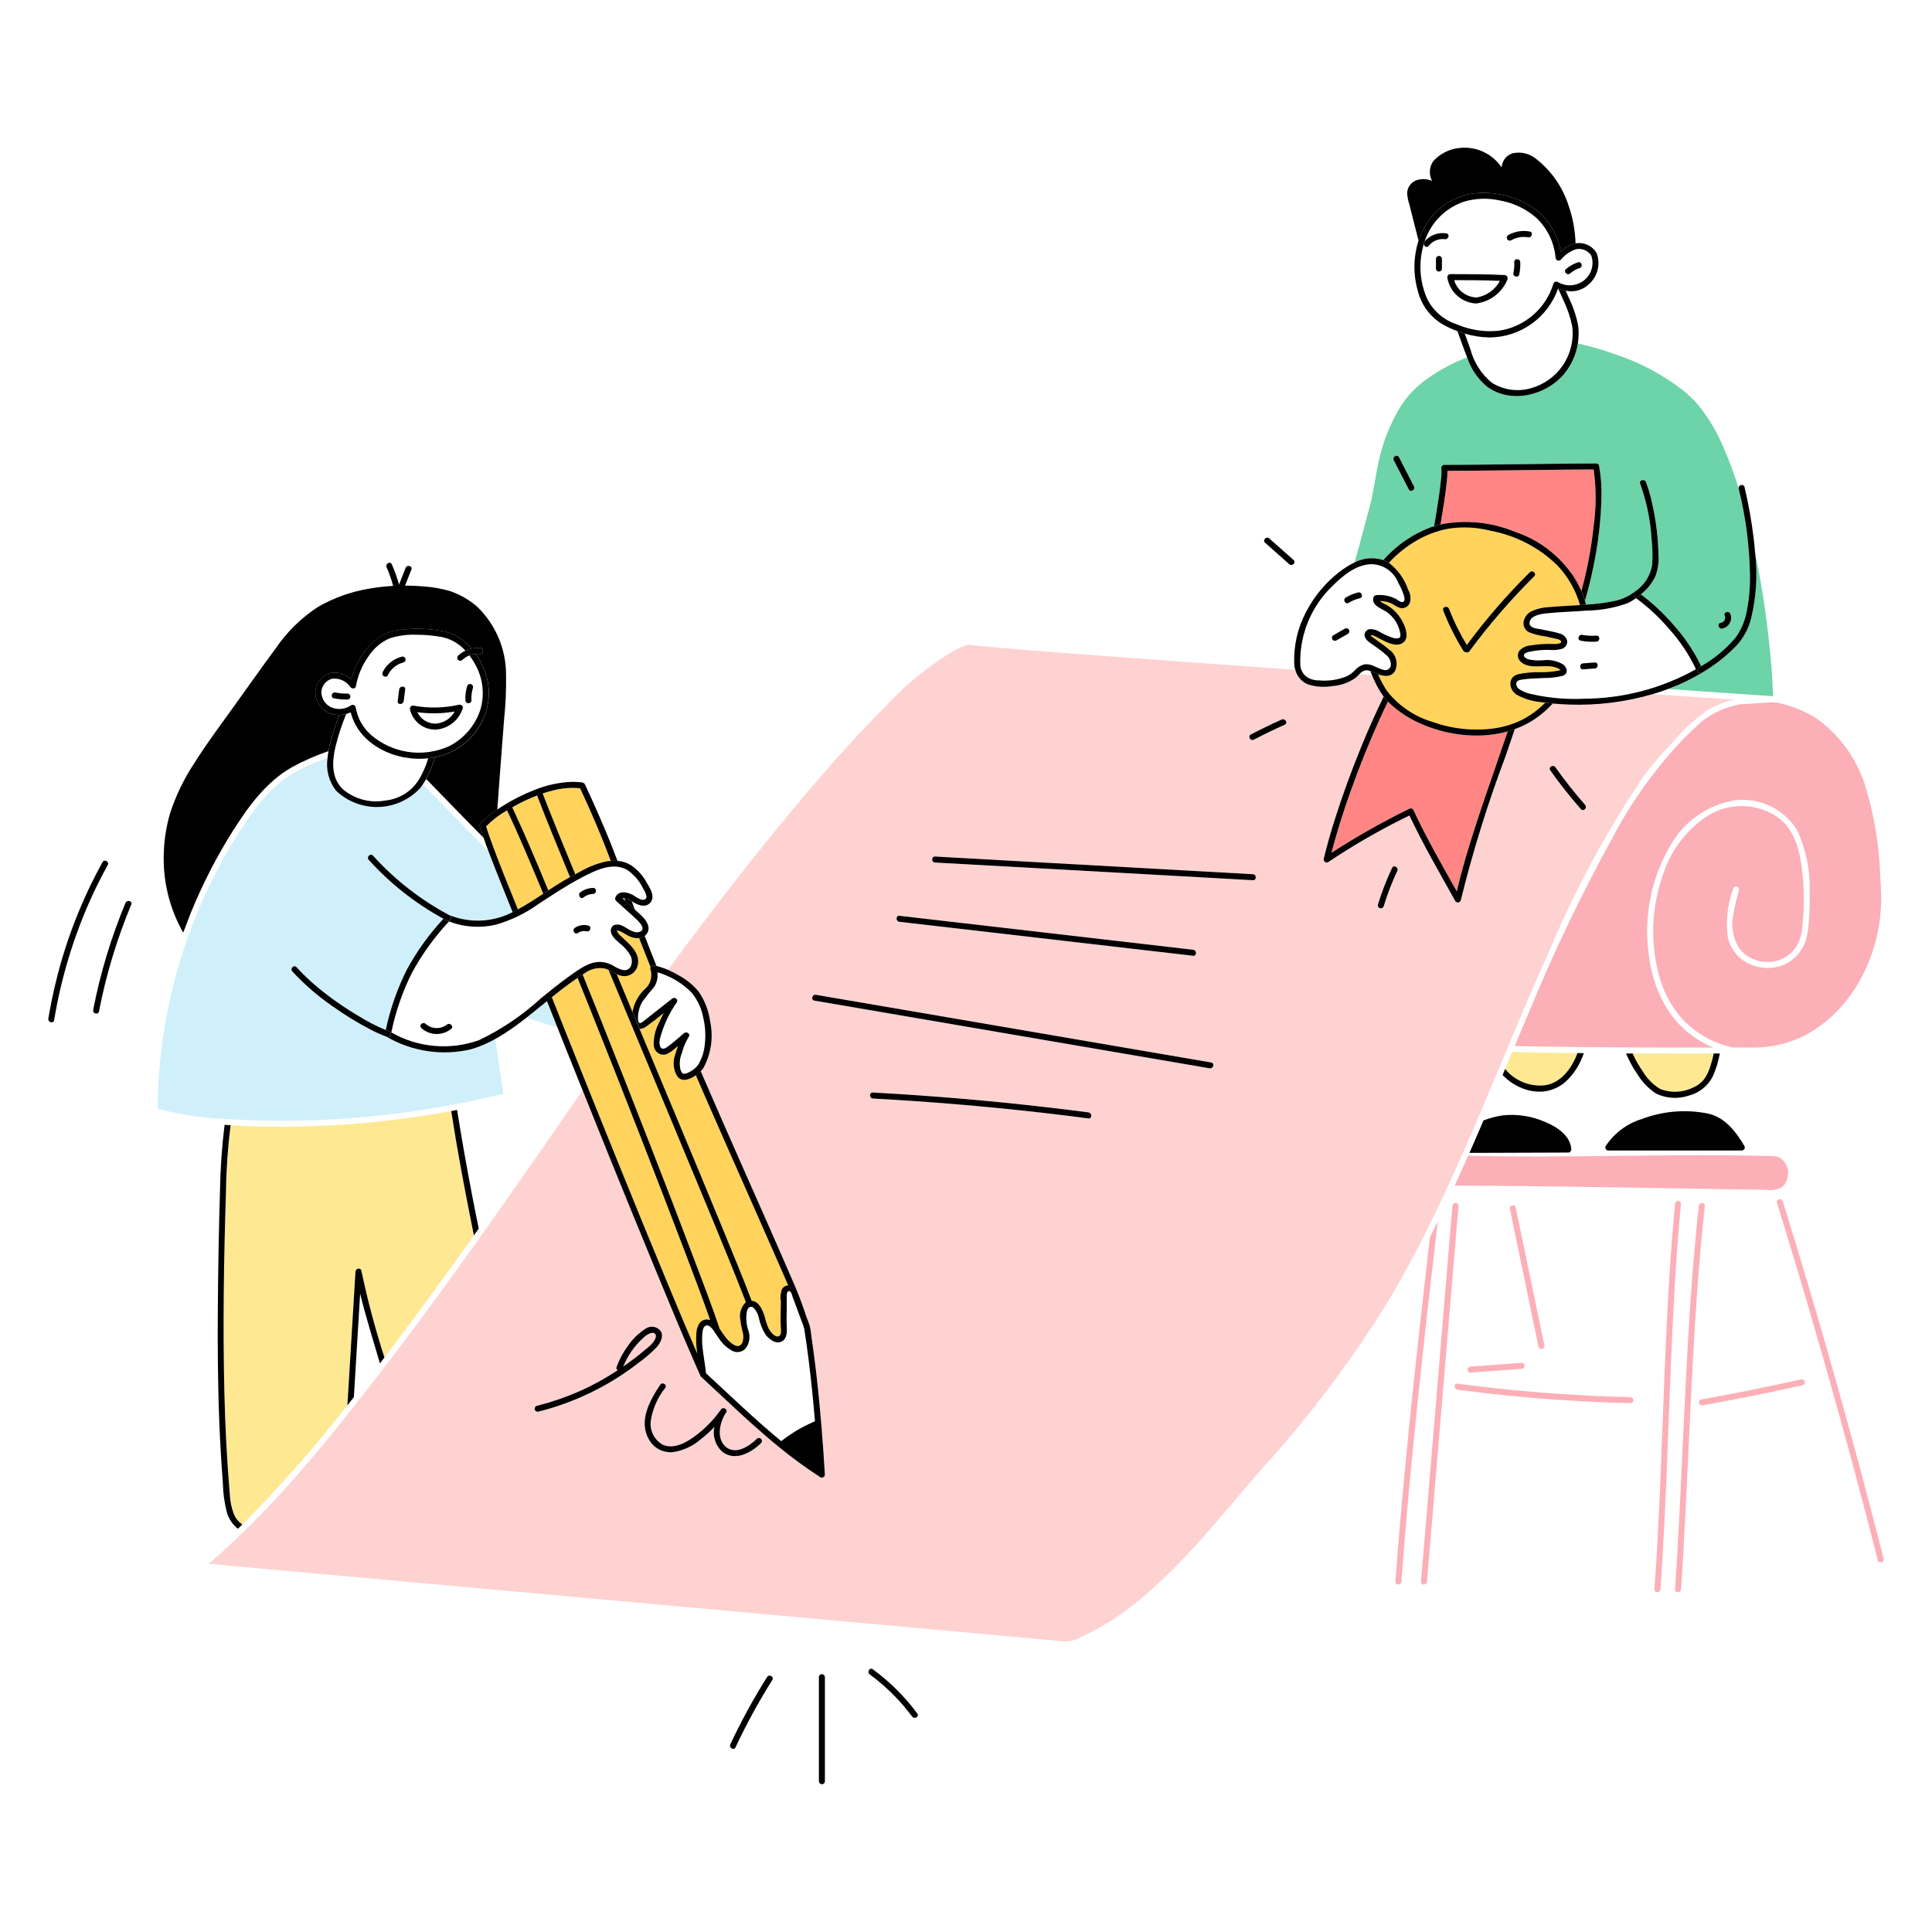 <svg width="56" height="56" viewBox="0 0 56 56" fill="none" xmlns="http://www.w3.org/2000/svg">
<path d="M48.121 31.565C48.271 31.624 48.432 31.651 48.594 31.645C48.756 31.639 48.914 31.6 49.06 31.53C49.186 31.479 49.298 31.397 49.386 31.293C49.463 31.185 49.523 31.065 49.564 30.939C49.608 30.807 49.644 30.673 49.671 30.536C49.526 30.536 49.38 30.538 49.234 30.539C48.597 30.539 47.959 30.538 47.322 30.536C47.404 30.722 47.505 30.899 47.623 31.064C47.745 31.27 47.916 31.442 48.121 31.565Z" fill="#FEE992"/>
<path d="M49.672 30.536C49.645 30.673 49.609 30.807 49.565 30.939C49.524 31.065 49.464 31.185 49.386 31.293C49.299 31.397 49.187 31.479 49.061 31.53C48.915 31.6 48.756 31.639 48.595 31.645C48.433 31.651 48.272 31.624 48.121 31.565C47.917 31.442 47.746 31.27 47.623 31.064C47.506 30.899 47.405 30.722 47.323 30.536H47.133C47.216 30.736 47.319 30.928 47.441 31.107C47.582 31.343 47.773 31.545 48.001 31.698C48.304 31.843 48.653 31.862 48.97 31.751C49.118 31.711 49.256 31.64 49.373 31.542C49.491 31.445 49.586 31.323 49.653 31.185C49.744 30.977 49.81 30.759 49.849 30.536L49.672 30.536Z" fill="black"/>
<path d="M43.687 31.052C43.828 31.202 44.002 31.317 44.195 31.387C44.389 31.456 44.596 31.48 44.8 31.455C45.258 31.375 45.565 30.957 45.724 30.524C45.093 30.517 44.462 30.507 43.831 30.494L43.627 30.984C43.648 31.006 43.665 31.031 43.687 31.052Z" fill="#FEE992"/>
<path d="M45.724 30.524C45.564 30.957 45.258 31.375 44.8 31.455C44.596 31.48 44.389 31.457 44.195 31.387C44.002 31.317 43.827 31.203 43.686 31.053C43.665 31.031 43.648 31.006 43.627 30.984L43.554 31.16C43.717 31.331 43.916 31.464 44.137 31.55C44.339 31.629 44.558 31.658 44.774 31.634C45.041 31.596 45.287 31.466 45.469 31.267C45.667 31.055 45.817 30.802 45.907 30.526L45.724 30.524Z" fill="black"/>
<path d="M51.355 20.357C51.239 20.36 51.119 20.375 51.007 20.38C50.819 20.39 50.63 20.401 50.441 20.414C50.03 20.487 49.644 20.661 49.317 20.921C48.961 21.236 48.629 21.577 48.322 21.94C47.699 22.675 47.159 23.476 46.714 24.33C45.815 25.967 45.01 27.652 44.301 29.38C44.168 29.692 44.036 30.006 43.905 30.321C44.822 30.34 45.739 30.35 46.656 30.357C47.568 30.363 48.481 30.366 49.393 30.364H49.665C49.143 30.152 48.695 29.791 48.377 29.326C48.07 28.855 47.874 28.321 47.803 27.763C47.626 26.64 47.842 25.489 48.417 24.508C48.608 24.164 48.874 23.869 49.195 23.642C49.517 23.416 49.885 23.265 50.272 23.2C50.623 23.154 50.98 23.209 51.301 23.359C51.622 23.509 51.893 23.748 52.083 24.047C52.346 24.61 52.473 25.226 52.453 25.846C52.461 26.135 52.453 26.424 52.429 26.713C52.421 26.893 52.394 27.072 52.347 27.246C52.292 27.422 52.196 27.581 52.068 27.712C51.94 27.844 51.782 27.943 51.608 28.002C51.432 28.056 51.247 28.071 51.065 28.046C50.883 28.021 50.709 27.957 50.554 27.858C50.315 27.698 50.146 27.453 50.081 27.172C50.019 26.696 50.072 26.212 50.236 25.76C50.242 25.738 50.256 25.719 50.276 25.707C50.297 25.696 50.32 25.693 50.343 25.699C50.365 25.705 50.384 25.72 50.395 25.74C50.407 25.76 50.41 25.784 50.404 25.806C50.338 26.028 50.286 26.254 50.246 26.482C50.168 26.82 50.224 27.176 50.403 27.474C50.492 27.597 50.608 27.697 50.743 27.767C50.877 27.837 51.026 27.876 51.177 27.879C51.363 27.893 51.549 27.853 51.713 27.764C51.877 27.675 52.011 27.541 52.101 27.378C52.183 27.216 52.231 27.039 52.241 26.857C52.303 26.308 52.3 25.754 52.233 25.205C52.164 24.64 52.016 24.038 51.527 23.688C51.237 23.489 50.896 23.378 50.545 23.366C50.194 23.354 49.846 23.442 49.543 23.62C48.928 24.005 48.465 24.59 48.229 25.276C47.881 26.211 47.825 27.23 48.067 28.199C48.188 28.699 48.43 29.161 48.771 29.546C49.166 29.962 49.679 30.247 50.241 30.363H50.702C51.197 30.38 51.691 30.288 52.147 30.093C53.746 29.362 54.601 27.517 54.523 25.818C54.514 25.645 54.505 25.472 54.495 25.299C54.462 24.482 54.328 23.671 54.097 22.886C53.871 22.071 53.376 21.355 52.693 20.855C52.504 20.727 52.301 20.622 52.088 20.539C51.978 20.496 51.866 20.458 51.752 20.427C51.665 20.398 51.576 20.376 51.485 20.362H51.478C51.437 20.366 51.396 20.364 51.355 20.357Z" fill="#FCAFB7"/>
<path d="M50.562 33.217C50.318 32.804 50.001 32.384 49.505 32.277C48.868 32.149 48.209 32.203 47.601 32.431C47.167 32.562 46.793 32.84 46.543 33.217C46.531 33.237 46.529 33.261 46.535 33.284C46.541 33.306 46.556 33.325 46.576 33.337C46.589 33.343 46.603 33.347 46.618 33.348H50.488C50.503 33.347 50.518 33.343 50.531 33.335C50.544 33.328 50.555 33.317 50.562 33.303C50.57 33.29 50.574 33.276 50.574 33.26C50.574 33.245 50.57 33.23 50.562 33.217ZM44.8 32.526C44.402 32.348 43.962 32.281 43.529 32.333C43.348 32.364 43.171 32.411 43 32.476L42.903 32.703C42.825 32.883 42.748 33.063 42.669 33.243L42.592 33.417L43.044 33.416L45.004 33.409L45.457 33.407C45.48 33.407 45.502 33.398 45.518 33.381C45.534 33.365 45.543 33.343 45.544 33.32C45.525 32.918 45.133 32.667 44.8 32.526Z" fill="black"/>
<path d="M51.512 33.524C51.435 33.51 51.356 33.504 51.278 33.508L50.977 33.501C50.783 33.497 50.588 33.494 50.394 33.492C48.845 33.473 47.297 33.501 45.748 33.515C45.002 33.522 44.257 33.526 43.511 33.517C43.193 33.514 42.874 33.507 42.556 33.498L42.48 33.669C42.402 33.843 42.324 34.017 42.245 34.191L42.165 34.365C42.486 34.367 42.808 34.368 43.129 34.37C43.897 34.376 44.665 34.384 45.433 34.395C46.962 34.416 48.49 34.444 50.018 34.469L51.188 34.487C51.342 34.515 51.501 34.49 51.64 34.417C51.692 34.377 51.734 34.327 51.765 34.27C51.795 34.212 51.813 34.149 51.818 34.084C51.842 33.97 51.824 33.85 51.768 33.748C51.712 33.645 51.621 33.566 51.512 33.524ZM48.552 34.895C48.414 36.337 48.336 37.783 48.272 39.23C48.208 40.699 48.163 42.17 48.095 43.64C48.057 44.449 48.014 45.258 47.955 46.065C47.947 46.177 48.12 46.177 48.129 46.065C48.233 44.62 48.291 43.173 48.347 41.725C48.403 40.255 48.455 38.785 48.541 37.317C48.588 36.509 48.647 35.701 48.724 34.895C48.737 34.784 48.563 34.784 48.552 34.895ZM49.241 34.953C49.084 36.387 48.984 37.827 48.905 39.268C48.824 40.728 48.765 42.188 48.691 43.648C48.652 44.454 48.606 45.26 48.553 46.065C48.546 46.177 48.72 46.177 48.727 46.065C48.823 44.624 48.888 43.181 48.955 41.74C49.023 40.28 49.093 38.82 49.199 37.362C49.258 36.558 49.328 35.754 49.415 34.953C49.427 34.842 49.252 34.842 49.241 34.953ZM42.099 34.953L41.746 39.17L41.384 43.512L41.188 45.843C41.179 45.956 41.353 45.956 41.362 45.843L41.715 41.626L42.079 37.284C42.144 36.507 42.209 35.73 42.275 34.953C42.282 34.841 42.108 34.842 42.099 34.953ZM41.062 39.284C40.905 40.716 40.761 42.15 40.631 43.584C40.563 44.337 40.502 45.09 40.447 45.844C40.439 45.956 40.613 45.956 40.621 45.844C40.72 44.468 40.845 43.094 40.981 41.722C41.127 40.263 41.283 38.804 41.45 37.347C41.523 36.7 41.598 36.053 41.674 35.407C41.599 35.56 41.524 35.713 41.447 35.865C41.315 37.004 41.187 38.143 41.062 39.284ZM47.264 40.672C47.286 40.671 47.307 40.661 47.322 40.645C47.338 40.629 47.346 40.607 47.346 40.585C47.346 40.563 47.338 40.541 47.322 40.525C47.307 40.509 47.286 40.499 47.264 40.498C45.961 40.466 44.661 40.38 43.363 40.241C42.99 40.201 42.617 40.156 42.246 40.107C42.134 40.093 42.136 40.267 42.246 40.281C43.538 40.451 44.836 40.568 46.139 40.631C46.514 40.649 46.888 40.663 47.264 40.672ZM49.351 40.735C50.321 40.56 51.288 40.366 52.249 40.152C52.358 40.127 52.312 39.96 52.203 39.984C51.241 40.198 50.275 40.392 49.305 40.567C49.196 40.587 49.241 40.755 49.351 40.735ZM42.624 39.785L44.107 39.676C44.219 39.669 44.219 39.495 44.107 39.503L42.624 39.611C42.513 39.62 42.512 39.793 42.624 39.785Z" fill="#FCAFB7"/>
<path d="M13.078 32.206C12.882 32.242 12.684 32.276 12.487 32.308C11.13 32.527 9.759 32.645 8.385 32.659C7.817 32.664 7.25 32.65 6.683 32.615C6.604 33.251 6.559 33.891 6.55 34.532C6.488 36.476 6.457 38.425 6.504 40.37C6.528 41.357 6.577 42.343 6.661 43.326C6.67 43.519 6.71 43.708 6.78 43.888C6.83 44.01 6.915 44.115 7.025 44.188C8.109 43.1 9.125 41.946 10.068 40.733L10.303 36.856C10.309 36.763 10.456 36.732 10.474 36.833C10.652 37.682 10.875 38.521 11.142 39.347C11.226 39.238 11.307 39.13 11.389 39.022C12.188 37.962 12.971 36.89 13.738 35.807C13.719 35.716 13.699 35.626 13.682 35.536C13.46 34.431 13.251 33.32 13.078 32.206Z" fill="#FEE992"/>
<path d="M13.249 32.172C13.193 32.183 13.136 32.195 13.079 32.205C13.251 33.32 13.46 34.43 13.681 35.535C13.699 35.625 13.72 35.715 13.737 35.806C13.783 35.741 13.83 35.677 13.877 35.612C13.818 35.324 13.759 35.035 13.704 34.745C13.538 33.89 13.386 33.032 13.249 32.172ZM7.025 44.188C6.915 44.115 6.83 44.011 6.78 43.888C6.71 43.709 6.67 43.519 6.662 43.327C6.579 42.343 6.526 41.357 6.504 40.37C6.457 38.426 6.488 36.476 6.55 34.532C6.559 33.891 6.604 33.251 6.683 32.615C6.625 32.612 6.568 32.608 6.51 32.604C6.431 33.244 6.386 33.887 6.376 34.532C6.343 35.628 6.323 36.724 6.315 37.82C6.305 38.964 6.312 40.108 6.358 41.251C6.381 41.826 6.415 42.4 6.459 42.973C6.464 43.265 6.504 43.555 6.576 43.838C6.631 44.025 6.742 44.191 6.895 44.312C6.938 44.271 6.982 44.23 7.025 44.188ZM10.304 36.856L10.069 40.734C10.131 40.654 10.195 40.576 10.257 40.496L10.439 37.495C10.603 38.176 10.818 38.846 11.012 39.519C11.056 39.462 11.099 39.404 11.143 39.347C10.876 38.521 10.653 37.682 10.475 36.833C10.456 36.732 10.309 36.764 10.304 36.856Z" fill="black"/>
<path d="M11.204 30.049C11.06 29.997 10.921 29.936 10.786 29.865C10.384 29.66 9.999 29.425 9.633 29.163C9.21 28.871 8.821 28.534 8.473 28.157C8.398 28.073 8.521 27.951 8.596 28.035C8.788 28.246 8.996 28.444 9.216 28.626C9.59 28.935 9.989 29.213 10.408 29.458C10.654 29.612 10.912 29.745 11.181 29.855C11.308 29.244 11.515 28.653 11.797 28.096C12.086 27.565 12.441 27.072 12.852 26.63C12.04 26.186 11.309 25.61 10.688 24.924C10.614 24.84 10.737 24.717 10.811 24.801C11.443 25.5 12.192 26.084 13.023 26.527C13.305 26.64 13.607 26.693 13.91 26.684C14.213 26.675 14.511 26.603 14.785 26.474C14.81 26.463 14.832 26.449 14.857 26.437C14.725 26.111 14.593 25.786 14.464 25.46C14.36 25.198 14.258 24.934 14.156 24.67C14.007 24.524 13.861 24.374 13.715 24.227C13.33 23.839 12.951 23.445 12.57 23.053C12.466 22.945 12.362 22.838 12.256 22.733C12.234 22.765 12.213 22.798 12.189 22.829C12.038 22.996 11.856 23.131 11.653 23.227C11.45 23.323 11.23 23.379 11.005 23.39C10.781 23.401 10.556 23.368 10.345 23.293C10.133 23.217 9.939 23.101 9.772 22.95L9.741 22.922C9.636 22.789 9.559 22.635 9.516 22.47C9.473 22.306 9.465 22.134 9.493 21.966L9.457 21.979C9.368 22.011 9.28 22.045 9.193 22.081C8.812 22.223 8.454 22.421 8.13 22.667C7.801 22.948 7.51 23.271 7.265 23.628C7.013 23.982 6.779 24.348 6.565 24.727C5.275 26.985 4.587 29.537 4.568 32.137C5.246 32.315 5.942 32.417 6.642 32.44C7.996 32.522 9.353 32.495 10.702 32.363C12.014 32.239 13.314 32.018 14.592 31.701C14.508 31.172 14.433 30.642 14.357 30.113C14.136 30.238 13.901 30.339 13.657 30.412C12.823 30.611 11.944 30.481 11.204 30.049ZM16.154 29.775C16.053 29.523 15.953 29.27 15.853 29.017L15.558 29.257C15.458 29.338 15.357 29.419 15.254 29.499C15.328 29.523 15.402 29.547 15.476 29.57C15.699 29.639 15.925 29.712 16.154 29.775Z" fill="#CFF0FA"/>
<path d="M44.763 38.992C44.487 37.661 44.21 36.329 43.933 34.998C43.91 34.889 43.742 34.935 43.765 35.044L44.595 39.038C44.618 39.148 44.786 39.102 44.763 38.992ZM54.43 45.225C54.436 45.248 54.451 45.267 54.471 45.278C54.491 45.289 54.515 45.292 54.537 45.286C54.559 45.28 54.578 45.265 54.59 45.245C54.601 45.225 54.604 45.201 54.598 45.179C54.253 43.821 53.894 42.467 53.521 41.117C53.15 39.773 52.765 38.432 52.367 37.095C52.141 36.336 51.91 35.578 51.675 34.821C51.642 34.714 51.474 34.76 51.507 34.867C51.923 36.205 52.324 37.547 52.711 38.893C53.098 40.233 53.471 41.577 53.83 42.925C54.035 43.691 54.235 44.458 54.43 45.225Z" fill="#FCAFB7"/>
<path d="M9.744 22.922C10.073 23.234 10.513 23.403 10.966 23.391C11.42 23.38 11.85 23.189 12.163 22.86L12.191 22.829C12.215 22.798 12.236 22.765 12.258 22.733C12.292 22.683 12.323 22.632 12.352 22.579C12.459 22.379 12.543 22.168 12.604 21.95C12.541 21.963 12.477 21.973 12.412 21.98C12.352 22.185 12.267 22.383 12.16 22.568C12.057 22.745 11.912 22.895 11.74 23.006C11.567 23.116 11.37 23.184 11.166 23.204C10.949 23.244 10.726 23.235 10.512 23.177C10.299 23.12 10.102 23.016 9.934 22.873C9.596 22.541 9.626 22.077 9.723 21.648C9.803 21.323 9.907 21.005 10.035 20.696C9.971 20.713 9.905 20.722 9.839 20.724C9.724 21.008 9.629 21.301 9.556 21.6C9.543 21.656 9.531 21.714 9.521 21.772C9.51 21.836 9.501 21.901 9.495 21.965C9.468 22.133 9.476 22.305 9.519 22.47C9.561 22.634 9.638 22.788 9.744 22.922Z" fill="black"/>
<path d="M45.47 20.423C45.316 20.418 45.162 20.407 45.007 20.393C44.896 20.512 44.776 20.623 44.649 20.724C44.425 20.9 44.175 21.038 43.907 21.134C43.82 21.392 43.733 21.651 43.643 21.909C43.126 23.277 42.691 24.676 42.341 26.097C42.337 26.113 42.327 26.127 42.314 26.138C42.301 26.149 42.285 26.156 42.269 26.158C42.252 26.161 42.235 26.158 42.22 26.151C42.204 26.143 42.191 26.132 42.183 26.118C41.726 25.298 41.253 24.486 40.853 23.636C40.038 24.033 39.251 24.484 38.498 24.987C38.432 25.032 38.353 24.958 38.37 24.889C38.46 24.515 38.566 24.144 38.682 23.777C38.911 23.055 39.169 22.343 39.458 21.643C39.657 21.152 39.873 20.668 40.106 20.192C40.001 20.047 39.912 19.893 39.839 19.73C39.813 19.677 39.79 19.622 39.767 19.567L39.403 19.542C39.37 19.579 39.334 19.614 39.296 19.646C39.099 19.787 38.867 19.869 38.626 19.886C38.379 19.93 38.123 19.91 37.886 19.827C37.802 19.787 37.728 19.73 37.67 19.658C37.611 19.587 37.569 19.504 37.546 19.414L37.301 19.397C35.376 19.262 33.452 19.122 31.528 18.977C30.372 18.889 29.214 18.812 28.062 18.685C27.933 18.723 27.809 18.774 27.69 18.837C26.959 19.267 26.295 19.802 25.719 20.425C24.926 21.207 24.184 22.042 23.462 22.889C22.181 24.395 20.966 25.958 19.782 27.541C19.642 27.729 19.505 27.921 19.365 28.111C19.483 28.163 19.598 28.222 19.708 28.288C19.921 28.407 20.11 28.565 20.262 28.756C20.429 29.006 20.538 29.291 20.581 29.589C20.682 30.051 20.614 30.534 20.389 30.951C20.366 30.983 20.34 31.014 20.311 31.042C20.763 32.088 21.22 33.13 21.681 34.169C21.993 34.874 22.304 35.579 22.614 36.284C22.755 36.605 22.895 36.928 23.034 37.25C23.162 37.552 23.277 37.859 23.378 38.17C23.411 38.254 23.447 38.341 23.473 38.428C23.496 38.529 23.511 38.632 23.52 38.735C23.544 38.898 23.567 39.06 23.588 39.223C23.677 39.897 23.746 40.573 23.803 41.25C23.803 41.253 23.803 41.256 23.803 41.259C23.804 41.263 23.805 41.266 23.805 41.27C23.846 41.761 23.882 42.252 23.91 42.745C23.909 42.768 23.9 42.79 23.883 42.806C23.867 42.822 23.844 42.831 23.821 42.831C23.806 42.831 23.792 42.827 23.779 42.82C23.368 42.555 22.973 42.267 22.595 41.957C22.593 41.957 22.592 41.953 22.591 41.951C22.59 41.95 22.583 41.947 22.579 41.944C22.452 41.84 22.326 41.734 22.2 41.627C21.704 41.201 21.227 40.752 20.749 40.306C20.633 40.198 20.517 40.09 20.401 39.983C20.379 39.963 20.358 39.943 20.338 39.921C20.325 39.915 20.313 39.904 20.307 39.891C20.245 39.753 20.184 39.616 20.125 39.477C19.751 38.619 19.392 37.753 19.034 36.888C18.571 35.768 18.113 34.646 17.659 33.523C17.4 32.884 17.143 32.244 16.887 31.604L15.784 33.196C14.177 35.507 12.557 37.812 10.83 40.036C9.378 41.905 7.853 43.784 6.047 45.328L7.475 45.457L20.569 46.644L27.116 47.238L30.389 47.535C30.54 47.548 30.692 47.569 30.843 47.576C30.997 47.582 31.149 47.547 31.285 47.476C31.472 47.392 31.655 47.299 31.834 47.199C32.221 46.979 32.59 46.728 32.936 46.449C34.328 45.328 35.439 43.877 36.609 42.539C37.981 41.027 39.21 39.391 40.279 37.65C42.18 34.425 43.41 30.871 44.947 27.471C45.682 25.74 46.579 24.082 47.627 22.521C47.901 22.147 48.204 21.794 48.531 21.465C48.813 21.13 49.138 20.834 49.497 20.584C49.735 20.443 49.992 20.34 50.261 20.278L48.976 20.194C48.622 20.171 48.266 20.147 47.91 20.123C47.119 20.354 46.295 20.456 45.47 20.423ZM18.005 39.864C17.271 40.346 16.46 40.702 15.607 40.916C15.597 40.919 15.585 40.92 15.574 40.919C15.562 40.917 15.551 40.914 15.541 40.908C15.531 40.902 15.523 40.895 15.516 40.886C15.509 40.877 15.503 40.866 15.5 40.855C15.497 40.844 15.496 40.833 15.498 40.822C15.499 40.81 15.503 40.799 15.509 40.789C15.514 40.779 15.522 40.77 15.531 40.764C15.54 40.757 15.55 40.751 15.561 40.748C15.976 40.645 16.381 40.507 16.773 40.336C17.168 40.161 17.547 39.953 17.907 39.715C17.89 39.707 17.877 39.693 17.87 39.676C17.864 39.659 17.864 39.639 17.872 39.622C17.952 39.401 18.065 39.193 18.205 39.003C18.335 38.812 18.502 38.649 18.695 38.523C18.763 38.471 18.849 38.447 18.934 38.457C19.02 38.468 19.097 38.512 19.15 38.579L19.153 38.583C19.246 38.741 19.139 38.929 19.034 39.05C18.883 39.208 18.717 39.352 18.539 39.48C18.366 39.615 18.188 39.743 18.005 39.865V39.864ZM22.063 41.824C21.773 42.111 21.279 42.383 20.911 42.057C20.821 41.967 20.755 41.856 20.719 41.734C20.683 41.612 20.679 41.483 20.706 41.359C20.584 41.488 20.452 41.607 20.312 41.716C20.08 41.92 19.792 42.051 19.485 42.092C19.355 42.101 19.224 42.074 19.108 42.014C18.992 41.954 18.894 41.863 18.826 41.752C18.49 41.208 18.829 40.603 19.134 40.138C19.195 40.045 19.346 40.132 19.284 40.226C19.059 40.505 18.912 40.84 18.86 41.195C18.846 41.331 18.871 41.467 18.934 41.588C18.997 41.709 19.094 41.809 19.213 41.876C19.535 42.016 19.899 41.807 20.154 41.619C20.44 41.405 20.691 41.147 20.896 40.853C20.96 40.763 21.11 40.848 21.047 40.941C20.87 41.2 20.756 41.663 21.012 41.914C21.3 42.197 21.717 41.921 21.939 41.701C21.956 41.686 21.977 41.678 22 41.679C22.022 41.679 22.043 41.688 22.058 41.704C22.074 41.72 22.083 41.741 22.084 41.763C22.085 41.785 22.078 41.807 22.063 41.824ZM26.071 26.544L27.95 26.761L34.584 27.528C34.694 27.541 34.696 27.715 34.584 27.702L32.705 27.485L26.071 26.719C25.961 26.706 25.959 26.532 26.071 26.545V26.544ZM31.549 32.416C31.093 32.356 30.637 32.3 30.181 32.248C28.56 32.063 26.934 31.927 25.303 31.839C25.191 31.832 25.191 31.659 25.303 31.665C25.762 31.69 26.22 31.718 26.677 31.75C28.305 31.866 29.929 32.029 31.549 32.241C31.659 32.255 31.66 32.429 31.549 32.415L31.549 32.416ZM35.061 30.963L32.549 30.533L28.076 29.767L23.604 29.003C23.494 28.983 23.541 28.816 23.65 28.835L26.162 29.265L30.635 30.031L35.107 30.797C35.218 30.816 35.17 30.983 35.061 30.965V30.963ZM36.316 25.512L34.272 25.398L27.104 25C26.992 24.994 26.992 24.82 27.104 24.826L29.148 24.94L36.316 25.34C36.428 25.346 36.428 25.52 36.316 25.514L36.316 25.512ZM37.239 21.004C36.937 21.138 36.638 21.282 36.345 21.436C36.246 21.488 36.158 21.338 36.257 21.286C36.551 21.132 36.849 20.988 37.152 20.854C37.253 20.809 37.341 20.959 37.239 21.004ZM40.502 25.241C40.346 25.572 40.215 25.913 40.109 26.262C40.106 26.273 40.1 26.283 40.093 26.292C40.086 26.301 40.078 26.309 40.068 26.315C40.058 26.32 40.047 26.324 40.035 26.325C40.024 26.327 40.013 26.326 40.002 26.323C39.99 26.32 39.98 26.315 39.971 26.308C39.962 26.301 39.955 26.292 39.949 26.282C39.943 26.272 39.94 26.261 39.938 26.25C39.937 26.238 39.938 26.227 39.941 26.216C40.051 25.852 40.189 25.497 40.352 25.154C40.4 25.052 40.55 25.141 40.502 25.241ZM45.824 23.449C45.508 23.09 45.212 22.715 44.936 22.324C44.871 22.233 45.022 22.146 45.086 22.237C45.354 22.615 45.641 22.978 45.947 23.326C46.02 23.41 45.898 23.534 45.824 23.449Z" fill="#FFD2D2"/>
<path d="M18.856 38.64C18.777 38.67 18.705 38.717 18.646 38.777C18.392 39.006 18.194 39.289 18.066 39.607C18.27 39.468 18.467 39.318 18.656 39.159C18.782 39.052 18.967 38.927 19.008 38.757C19.033 38.653 18.949 38.612 18.856 38.64Z" fill="#FFD2D2"/>
<path d="M14.011 20.828C14.112 20.598 14.166 20.349 14.167 20.098C14.168 19.847 14.117 19.598 14.017 19.367C13.956 19.222 13.879 19.083 13.787 18.954C13.725 18.959 13.664 18.974 13.606 18.997C13.675 19.087 13.736 19.184 13.788 19.285C13.897 19.484 13.964 19.704 13.985 19.93C14.007 20.156 13.983 20.384 13.914 20.601C13.758 21.053 13.429 21.426 12.999 21.637C12.631 21.799 12.224 21.854 11.826 21.794C11.428 21.734 11.054 21.562 10.75 21.299C10.515 21.089 10.359 20.805 10.308 20.494C10.305 20.483 10.299 20.472 10.292 20.463C10.285 20.454 10.276 20.447 10.266 20.441C10.256 20.436 10.245 20.432 10.234 20.431C10.222 20.429 10.211 20.43 10.2 20.433C10.193 20.435 10.186 20.438 10.18 20.442C10.095 20.5 9.998 20.537 9.895 20.547C9.793 20.557 9.69 20.541 9.596 20.501C9.512 20.46 9.441 20.397 9.391 20.318C9.341 20.239 9.315 20.148 9.314 20.055C9.319 19.967 9.352 19.884 9.407 19.815C9.462 19.747 9.538 19.698 9.622 19.674C9.725 19.661 9.829 19.676 9.924 19.719C10.018 19.762 10.099 19.83 10.157 19.915C10.196 19.969 10.302 19.975 10.316 19.894C10.37 19.583 10.494 19.288 10.677 19.03C10.826 18.797 11.04 18.614 11.293 18.503C11.541 18.424 11.801 18.388 12.061 18.398C12.318 18.398 12.573 18.421 12.825 18.468C13.082 18.526 13.315 18.663 13.49 18.86C13.547 18.832 13.606 18.811 13.667 18.798C13.465 18.548 13.184 18.374 12.871 18.301C12.438 18.214 11.993 18.2 11.555 18.261C11.355 18.284 11.164 18.353 10.995 18.463C10.785 18.617 10.605 18.81 10.466 19.031C10.336 19.235 10.24 19.458 10.182 19.692C10.107 19.62 10.018 19.565 9.919 19.531C9.821 19.498 9.716 19.487 9.613 19.499C9.492 19.524 9.382 19.586 9.298 19.676C9.214 19.766 9.16 19.879 9.144 20.001C9.132 20.129 9.158 20.257 9.218 20.37C9.278 20.483 9.37 20.577 9.482 20.639C9.59 20.698 9.713 20.727 9.836 20.723C9.903 20.722 9.968 20.712 10.032 20.695C10.078 20.683 10.122 20.667 10.165 20.647C10.403 21.593 11.47 22.083 12.409 21.98C12.473 21.973 12.537 21.963 12.601 21.95C12.909 21.891 13.198 21.759 13.444 21.563C13.689 21.367 13.883 21.115 14.009 20.827L14.011 20.828ZM36.316 25.34L29.147 24.941L27.103 24.827C26.991 24.821 26.991 24.995 27.103 25.001L34.272 25.399L36.316 25.513C36.428 25.52 36.428 25.346 36.316 25.34Z" fill="black"/>
<path d="M11.701 20.322L11.745 19.984C11.759 19.872 11.585 19.874 11.571 19.984C11.557 20.093 11.543 20.209 11.528 20.322C11.512 20.435 11.687 20.432 11.701 20.322ZM13.664 20.3C13.658 20.177 13.673 20.054 13.709 19.936C13.711 19.925 13.712 19.913 13.711 19.902C13.71 19.891 13.706 19.88 13.7 19.87C13.695 19.86 13.687 19.851 13.678 19.844C13.669 19.837 13.659 19.832 13.648 19.829C13.637 19.826 13.625 19.825 13.614 19.826C13.602 19.828 13.591 19.831 13.581 19.837C13.572 19.843 13.563 19.85 13.556 19.859C13.549 19.868 13.543 19.879 13.54 19.89C13.501 20.022 13.483 20.161 13.49 20.299C13.494 20.41 13.668 20.412 13.664 20.3ZM13.375 20.44C13.37 20.436 13.364 20.434 13.357 20.432H13.356C13.34 20.425 13.322 20.424 13.306 20.427C12.874 20.524 12.427 20.534 11.991 20.455C11.98 20.453 11.968 20.452 11.957 20.454C11.945 20.455 11.934 20.459 11.924 20.465C11.915 20.471 11.906 20.479 11.899 20.489C11.892 20.498 11.887 20.509 11.884 20.52C11.881 20.534 11.881 20.548 11.884 20.562C11.922 20.731 12.017 20.881 12.153 20.988C12.289 21.095 12.458 21.151 12.63 21.148C12.803 21.137 12.967 21.075 13.104 20.97C13.242 20.866 13.345 20.723 13.402 20.56C13.405 20.554 13.408 20.548 13.41 20.541L13.413 20.534V20.524C13.417 20.508 13.416 20.491 13.409 20.475C13.402 20.46 13.39 20.447 13.375 20.44ZM12.095 20.643C12.455 20.692 12.822 20.686 13.18 20.624C13.125 20.724 13.046 20.808 12.95 20.869C12.854 20.931 12.744 20.967 12.63 20.975C12.519 20.977 12.409 20.946 12.315 20.888C12.22 20.829 12.144 20.744 12.096 20.643L12.095 20.643ZM11.241 19.572C11.284 19.481 11.347 19.401 11.425 19.337C11.503 19.273 11.594 19.227 11.692 19.202C11.703 19.199 11.713 19.194 11.722 19.187C11.731 19.18 11.739 19.171 11.745 19.161C11.75 19.151 11.754 19.14 11.755 19.129C11.757 19.118 11.756 19.106 11.753 19.095C11.75 19.084 11.745 19.074 11.738 19.065C11.731 19.056 11.722 19.048 11.712 19.043C11.702 19.037 11.691 19.033 11.68 19.032C11.668 19.03 11.657 19.031 11.646 19.034C11.526 19.065 11.415 19.121 11.319 19.198C11.223 19.276 11.145 19.373 11.091 19.484C11.042 19.585 11.192 19.673 11.241 19.572ZM13.49 18.86C13.411 18.897 13.338 18.947 13.275 19.008C13.26 19.024 13.252 19.046 13.253 19.068C13.254 19.09 13.263 19.111 13.278 19.127C13.294 19.143 13.315 19.152 13.337 19.152C13.36 19.153 13.381 19.145 13.398 19.131C13.504 19.029 13.641 18.967 13.787 18.953C13.83 18.95 13.873 18.95 13.915 18.953C14.027 18.966 14.025 18.792 13.915 18.78C13.769 18.768 13.622 18.797 13.49 18.86ZM26.071 26.719L32.704 27.486L34.583 27.703C34.695 27.716 34.693 27.542 34.583 27.529L27.95 26.762L26.071 26.545C25.96 26.532 25.961 26.706 26.071 26.719ZM35.107 30.797L30.635 30.031L26.162 29.265L23.65 28.835C23.541 28.816 23.494 28.984 23.604 29.003L28.076 29.769L32.549 30.535L35.061 30.965C35.17 30.983 35.218 30.816 35.107 30.797ZM31.548 32.243C29.93 32.032 28.306 31.869 26.676 31.753C26.219 31.72 25.761 31.692 25.302 31.667C25.19 31.661 25.19 31.835 25.302 31.841C26.932 31.93 28.558 32.066 30.181 32.25C30.637 32.302 31.093 32.358 31.548 32.418C31.659 32.431 31.658 32.257 31.548 32.243Z" fill="black"/>
<path d="M15.893 25.807C15.962 25.761 16.033 25.715 16.102 25.671C16.24 25.584 16.382 25.501 16.522 25.422C16.479 25.317 16.435 25.213 16.392 25.109C16.112 24.427 15.831 23.745 15.568 23.057C15.318 23.152 15.077 23.267 14.846 23.401L14.902 23.518C15.253 24.272 15.574 25.039 15.893 25.807ZM16.675 25.34C16.729 25.312 16.782 25.281 16.836 25.253C17.07 25.12 17.324 25.023 17.588 24.967C17.627 24.96 17.667 24.958 17.707 24.955C17.438 24.241 17.141 23.539 16.815 22.848C16.571 22.824 16.324 22.841 16.085 22.897C15.965 22.924 15.847 22.957 15.73 22.996C15.744 23.032 15.758 23.068 15.771 23.103C16.062 23.853 16.369 24.596 16.675 25.34ZM18.042 26.044L18.126 26.118L18.097 26.034C18.078 26.033 18.059 26.036 18.042 26.044ZM18.912 33.355C19.334 34.439 19.75 35.524 20.162 36.611C20.401 37.243 20.645 37.873 20.86 38.514C20.92 38.61 20.985 38.704 21.055 38.794C21.168 38.919 21.414 39.162 21.527 38.9C21.557 38.794 21.554 38.681 21.518 38.576C21.489 38.462 21.468 38.345 21.454 38.228C21.442 38.14 21.45 38.05 21.479 37.967C21.508 37.883 21.557 37.807 21.62 37.746C21.606 37.708 21.593 37.67 21.577 37.632C21.277 36.858 20.961 36.092 20.643 35.324C20.186 34.215 19.725 33.108 19.262 32.001C18.755 30.786 18.247 29.572 17.74 28.357C17.707 28.277 17.674 28.198 17.641 28.118C17.603 28.1 17.565 28.085 17.525 28.074C17.421 28.055 17.314 28.058 17.212 28.083C17.11 28.108 17.014 28.154 16.93 28.219C16.916 28.228 16.902 28.238 16.888 28.247C17.065 28.688 17.242 29.128 17.42 29.57C17.923 30.829 18.42 32.091 18.912 33.355ZM18.334 29.328C18.377 29.088 18.492 28.867 18.663 28.695C18.754 28.625 18.821 28.53 18.855 28.421C18.888 28.312 18.887 28.195 18.852 28.087C18.848 28.078 18.847 28.068 18.848 28.058C18.849 28.049 18.851 28.039 18.856 28.031C18.744 27.751 18.633 27.471 18.524 27.191C18.437 27.2 18.35 27.187 18.269 27.154C18.159 27.108 18.065 27.031 17.954 26.988C17.905 26.97 17.861 26.949 17.892 27.016C17.916 27.058 17.947 27.095 17.984 27.126C18.216 27.354 18.565 27.604 18.482 27.979C18.464 28.065 18.418 28.143 18.351 28.2C18.284 28.258 18.2 28.292 18.112 28.297C18.031 28.297 17.952 28.278 17.881 28.242C17.949 28.407 18.017 28.571 18.086 28.736C18.169 28.933 18.252 29.13 18.334 29.328ZM16.419 29.976C16.893 31.166 17.37 32.353 17.852 33.54C18.349 34.768 18.851 35.994 19.358 37.219C19.638 37.895 19.921 38.571 20.213 39.242C20.178 39.042 20.169 38.838 20.185 38.636C20.189 38.524 20.228 38.416 20.297 38.328C20.334 38.29 20.381 38.263 20.432 38.252C20.483 38.241 20.537 38.246 20.586 38.266C20.357 37.616 20.112 36.972 19.867 36.328C19.442 35.205 19.01 34.085 18.573 32.968C18.078 31.698 17.578 30.432 17.073 29.169C16.962 28.893 16.851 28.617 16.739 28.342C16.651 28.401 16.564 28.462 16.478 28.525C16.313 28.647 16.151 28.774 15.991 28.904C16.134 29.261 16.276 29.619 16.419 29.976ZM15.745 25.904C15.719 25.842 15.694 25.779 15.668 25.717C15.356 24.97 15.045 24.22 14.697 23.488C14.473 23.613 14.269 23.768 14.089 23.951C14.125 24.064 14.162 24.178 14.201 24.29C14.449 24.987 14.733 25.671 15.01 26.357C15.264 26.221 15.506 26.064 15.745 25.904ZM20.956 35.626C21.239 36.316 21.525 37.005 21.791 37.702C22.017 37.721 22.119 38 22.175 38.186C22.199 38.295 22.235 38.402 22.28 38.505C22.323 38.587 22.452 38.762 22.563 38.734C22.67 38.708 22.637 38.522 22.632 38.442C22.628 38.34 22.627 38.237 22.63 38.134C22.632 37.999 22.635 37.863 22.635 37.728C22.613 37.604 22.625 37.477 22.671 37.359C22.69 37.329 22.716 37.304 22.747 37.287C22.778 37.269 22.812 37.259 22.848 37.258C22.75 37.027 22.649 36.798 22.548 36.569C22.333 36.076 22.117 35.585 21.899 35.094C21.426 34.025 20.951 32.956 20.483 31.884C20.378 31.644 20.276 31.404 20.172 31.163C19.986 31.297 19.745 31.378 19.619 31.18C19.567 31.087 19.535 30.984 19.527 30.878C19.519 30.772 19.533 30.665 19.57 30.565C19.595 30.484 19.62 30.4 19.648 30.318L19.614 30.346C19.531 30.428 19.435 30.497 19.33 30.55C19.288 30.566 19.243 30.572 19.199 30.567C19.154 30.562 19.111 30.547 19.074 30.522C19.037 30.497 19.006 30.463 18.984 30.424C18.963 30.385 18.951 30.341 18.95 30.296C18.94 30.072 18.991 29.85 19.096 29.652C19.139 29.554 19.186 29.458 19.236 29.364C19.072 29.498 18.906 29.631 18.732 29.752C18.676 29.792 18.61 29.817 18.541 29.823L19.607 32.377C20.059 33.459 20.509 34.542 20.956 35.626Z" fill="#FFD35C"/>
<path d="M18.097 26.036L18.126 26.12C18.217 26.201 18.307 26.283 18.398 26.364L18.314 26.128L18.297 26.118C18.237 26.076 18.169 26.048 18.097 26.036ZM18.856 28.031C18.851 28.039 18.849 28.049 18.848 28.058C18.847 28.068 18.848 28.078 18.852 28.087C18.887 28.195 18.888 28.312 18.855 28.421C18.821 28.53 18.754 28.625 18.663 28.695C18.492 28.867 18.377 29.088 18.334 29.328L18.542 29.825C18.611 29.819 18.677 29.794 18.733 29.753C18.906 29.63 19.074 29.501 19.237 29.365C19.187 29.459 19.139 29.555 19.097 29.654C18.992 29.851 18.941 30.074 18.95 30.297C18.952 30.342 18.963 30.386 18.985 30.425C19.007 30.465 19.038 30.498 19.075 30.523C19.112 30.548 19.155 30.564 19.2 30.569C19.244 30.573 19.289 30.568 19.331 30.551C19.436 30.498 19.532 30.43 19.615 30.347L19.649 30.319C19.621 30.403 19.596 30.485 19.57 30.567C19.534 30.667 19.519 30.773 19.528 30.879C19.536 30.985 19.568 31.088 19.62 31.181C19.746 31.379 19.986 31.299 20.173 31.165C20.223 31.129 20.27 31.089 20.313 31.046C20.341 31.017 20.367 30.987 20.39 30.954C20.615 30.538 20.683 30.055 20.582 29.592C20.54 29.294 20.431 29.01 20.263 28.759C20.111 28.569 19.923 28.41 19.709 28.291C19.599 28.225 19.484 28.166 19.366 28.114C19.258 28.067 19.145 28.029 19.03 28C19.006 27.994 18.983 27.986 18.959 27.981C18.939 27.977 18.918 27.98 18.899 27.989C18.881 27.998 18.866 28.012 18.856 28.031ZM18.494 29.433C18.505 29.294 18.547 29.158 18.617 29.036C18.72 28.894 18.831 28.756 18.948 28.625C19.039 28.497 19.077 28.339 19.055 28.183C19.436 28.291 19.782 28.497 20.056 28.782C20.225 28.993 20.339 29.243 20.386 29.508C20.445 29.759 20.459 30.017 20.429 30.272C20.41 30.481 20.345 30.684 20.238 30.865C20.166 30.96 20.07 31.036 19.961 31.084C19.917 31.111 19.866 31.124 19.815 31.123C19.757 31.113 19.734 31.033 19.719 30.983C19.687 30.828 19.704 30.666 19.766 30.519C19.808 30.354 19.875 30.197 19.964 30.051C20.024 29.965 19.898 29.888 19.828 29.946C19.665 30.081 19.506 30.232 19.333 30.353C19.267 30.399 19.179 30.429 19.138 30.34C19.113 30.273 19.108 30.2 19.123 30.13C19.221 29.744 19.389 29.379 19.617 29.052C19.672 28.961 19.554 28.889 19.481 28.947L18.709 29.555C18.673 29.583 18.594 29.663 18.544 29.654C18.478 29.641 18.491 29.482 18.494 29.433Z" fill="black"/>
<path d="M18.958 27.98C18.983 27.985 19.006 27.993 19.029 27.999C18.913 27.709 18.798 27.418 18.686 27.126C18.638 27.161 18.582 27.183 18.524 27.19C18.633 27.47 18.743 27.75 18.856 28.03C18.866 28.012 18.881 27.997 18.899 27.988C18.917 27.979 18.938 27.976 18.958 27.98ZM23.805 41.269C23.804 41.266 23.803 41.263 23.802 41.259C23.802 41.256 23.802 41.253 23.802 41.25C23.746 40.573 23.677 39.897 23.587 39.223C23.566 39.06 23.543 38.898 23.519 38.735C23.51 38.632 23.494 38.53 23.471 38.43C23.445 38.343 23.409 38.258 23.376 38.173C23.275 37.861 23.16 37.554 23.032 37.252C22.893 36.93 22.753 36.608 22.612 36.286C22.303 35.58 21.992 34.876 21.679 34.172C21.218 33.131 20.762 32.089 20.309 31.045C20.266 31.088 20.219 31.128 20.169 31.164C20.273 31.404 20.376 31.645 20.481 31.885C20.949 32.956 21.424 34.025 21.897 35.095C22.114 35.586 22.331 36.077 22.546 36.569C22.646 36.798 22.748 37.027 22.846 37.258C22.81 37.259 22.775 37.269 22.744 37.287C22.714 37.305 22.688 37.33 22.668 37.36C22.622 37.477 22.61 37.605 22.633 37.728C22.633 37.864 22.63 37.999 22.627 38.135C22.626 38.237 22.624 38.34 22.63 38.443C22.634 38.522 22.668 38.708 22.561 38.735C22.449 38.763 22.321 38.587 22.278 38.505C22.232 38.403 22.197 38.296 22.172 38.186C22.116 38.001 22.015 37.721 21.788 37.703C21.522 37.006 21.237 36.316 20.953 35.626C20.508 34.542 20.059 33.46 19.606 32.378C19.251 31.527 18.896 30.676 18.539 29.825L18.332 29.328L18.084 28.734C18.015 28.569 17.947 28.405 17.878 28.24C17.798 28.203 17.721 28.155 17.64 28.117L17.739 28.355C18.246 29.571 18.753 30.786 19.261 32C19.723 33.107 20.183 34.214 20.642 35.322C20.958 36.09 21.276 36.857 21.576 37.63L21.619 37.745C21.556 37.806 21.507 37.882 21.478 37.965C21.449 38.049 21.441 38.139 21.453 38.226C21.467 38.344 21.488 38.46 21.517 38.575C21.553 38.679 21.556 38.792 21.526 38.899C21.414 39.16 21.165 38.918 21.055 38.792C20.984 38.702 20.919 38.609 20.858 38.512C20.644 37.872 20.4 37.241 20.162 36.61C19.751 35.522 19.334 34.437 18.911 33.354C18.419 32.09 17.922 30.827 17.419 29.567C17.243 29.125 17.066 28.685 16.887 28.244C16.837 28.275 16.788 28.308 16.739 28.34C16.851 28.616 16.963 28.892 17.073 29.168C17.579 30.431 18.079 31.697 18.573 32.966C19.009 34.084 19.441 35.204 19.868 36.326C20.112 36.97 20.357 37.614 20.586 38.264C20.537 38.245 20.483 38.24 20.432 38.251C20.381 38.262 20.334 38.288 20.297 38.326C20.228 38.414 20.189 38.522 20.185 38.634C20.169 38.837 20.178 39.041 20.213 39.241C19.922 38.569 19.637 37.894 19.358 37.217C18.85 35.993 18.348 34.767 17.852 33.538C17.371 32.352 16.894 31.164 16.42 29.974C16.277 29.617 16.135 29.259 15.993 28.901L15.853 29.015C15.953 29.268 16.053 29.52 16.154 29.773L16.234 29.974L16.35 30.266C16.502 30.648 16.658 31.029 16.81 31.412L16.887 31.602C17.143 32.242 17.401 32.881 17.658 33.521C18.113 34.644 18.572 35.766 19.034 36.886C19.391 37.752 19.75 38.617 20.124 39.476C20.184 39.614 20.244 39.751 20.306 39.889C20.313 39.903 20.324 39.913 20.338 39.92C20.355 39.939 20.375 39.957 20.4 39.981C20.517 40.088 20.633 40.196 20.748 40.304C21.227 40.751 21.703 41.2 22.2 41.625C22.325 41.733 22.451 41.839 22.579 41.943C22.582 41.945 22.586 41.948 22.59 41.95C22.594 41.952 22.592 41.954 22.594 41.955C22.972 42.265 23.367 42.553 23.778 42.818C23.799 42.83 23.822 42.833 23.845 42.826C23.867 42.82 23.886 42.806 23.898 42.785C23.905 42.772 23.909 42.758 23.909 42.743C23.881 42.251 23.846 41.76 23.805 41.269ZM23.026 41.505C22.895 41.587 22.767 41.676 22.644 41.772C21.888 41.15 21.184 40.468 20.464 39.805C20.441 39.556 20.389 39.311 20.364 39.062C20.35 38.944 20.347 38.825 20.354 38.707C20.359 38.625 20.364 38.469 20.451 38.427C20.537 38.384 20.626 38.483 20.703 38.591L20.707 38.603C20.713 38.621 20.725 38.637 20.741 38.647C20.784 38.712 20.82 38.774 20.844 38.805C20.945 38.956 21.082 39.079 21.243 39.163C21.311 39.194 21.387 39.2 21.459 39.18C21.53 39.16 21.593 39.115 21.635 39.054C21.679 38.985 21.708 38.906 21.719 38.824C21.73 38.742 21.722 38.659 21.697 38.581C21.627 38.389 21.613 38.182 21.655 37.983C21.69 37.891 21.765 37.837 21.849 37.912C21.921 37.99 21.971 38.087 21.994 38.192C22.03 38.365 22.095 38.531 22.188 38.682C22.288 38.814 22.491 38.98 22.664 38.881C22.82 38.792 22.813 38.593 22.804 38.441C22.793 38.257 22.804 38.073 22.805 37.889C22.807 37.77 22.805 37.651 22.805 37.532C22.805 37.48 22.833 37.386 22.906 37.438C22.945 37.466 22.959 37.551 22.975 37.592L23.238 38.301C23.27 38.372 23.295 38.446 23.312 38.522C23.361 38.823 23.402 39.125 23.44 39.428C23.514 40.016 23.573 40.605 23.623 41.196C23.417 41.284 23.217 41.387 23.025 41.504L23.026 41.505ZM17.204 23.28C17.133 23.122 17.061 22.964 16.987 22.806C16.975 22.77 16.957 22.736 16.934 22.706C16.901 22.683 16.862 22.672 16.822 22.674C16.734 22.664 16.645 22.661 16.556 22.663C16.195 22.68 15.84 22.757 15.505 22.892C15.177 23.019 14.862 23.177 14.565 23.365C14.514 23.397 14.464 23.43 14.413 23.464C14.351 23.505 14.289 23.549 14.229 23.595C14.139 23.661 14.054 23.735 13.975 23.814C13.944 23.845 13.902 23.881 13.902 23.927C13.911 23.992 13.93 24.054 13.958 24.113C13.976 24.169 13.997 24.225 14.016 24.281C14.042 24.354 14.067 24.428 14.093 24.5L14.158 24.671C14.258 24.935 14.36 25.199 14.466 25.461C14.595 25.787 14.728 26.112 14.858 26.438C14.91 26.413 14.96 26.385 15.011 26.358C14.735 25.672 14.451 24.988 14.202 24.291C14.162 24.179 14.125 24.066 14.09 23.951C14.27 23.769 14.474 23.614 14.697 23.489C15.045 24.221 15.357 24.971 15.669 25.718C15.695 25.78 15.72 25.843 15.746 25.905C15.795 25.872 15.844 25.841 15.893 25.808C15.575 25.04 15.254 24.273 14.903 23.519C14.885 23.48 14.867 23.441 14.848 23.401C15.078 23.267 15.319 23.152 15.568 23.057C15.831 23.745 16.113 24.427 16.392 25.109C16.435 25.213 16.479 25.317 16.522 25.422C16.573 25.394 16.623 25.366 16.674 25.339C16.368 24.596 16.061 23.853 15.77 23.104C15.756 23.068 15.742 23.032 15.729 22.997C15.846 22.958 15.964 22.925 16.084 22.898C16.323 22.841 16.569 22.824 16.814 22.848C17.14 23.539 17.437 24.241 17.705 24.954C17.769 24.949 17.834 24.949 17.898 24.954C17.689 24.388 17.45 23.831 17.204 23.28ZM21.94 41.702C21.718 41.922 21.301 42.198 21.013 41.915C20.756 41.663 20.87 41.201 21.047 40.942C21.11 40.849 20.961 40.764 20.897 40.854C20.692 41.148 20.441 41.406 20.154 41.62C19.899 41.809 19.536 42.018 19.213 41.877C19.094 41.811 18.997 41.711 18.935 41.59C18.872 41.468 18.846 41.332 18.861 41.196C18.913 40.841 19.059 40.506 19.285 40.227C19.347 40.133 19.196 40.046 19.135 40.139C18.828 40.605 18.489 41.209 18.827 41.753C18.895 41.864 18.992 41.955 19.109 42.015C19.225 42.075 19.355 42.102 19.486 42.093C19.793 42.052 20.08 41.921 20.313 41.717C20.453 41.608 20.585 41.489 20.707 41.36C20.679 41.484 20.684 41.613 20.72 41.735C20.756 41.857 20.822 41.968 20.912 42.058C21.281 42.384 21.774 42.112 22.064 41.825C22.078 41.808 22.086 41.786 22.085 41.764C22.085 41.742 22.076 41.721 22.06 41.705C22.044 41.69 22.023 41.681 22.001 41.68C21.979 41.679 21.956 41.687 21.94 41.702ZM19.034 39.05C19.139 38.929 19.246 38.742 19.153 38.584C19.101 38.515 19.024 38.47 18.939 38.458C18.854 38.447 18.768 38.469 18.699 38.521L18.695 38.524C18.502 38.65 18.335 38.813 18.205 39.004C18.064 39.193 17.952 39.401 17.872 39.623C17.864 39.64 17.864 39.659 17.87 39.676C17.877 39.694 17.89 39.708 17.907 39.715C17.547 39.953 17.168 40.161 16.773 40.336C16.381 40.507 15.976 40.645 15.561 40.749C15.539 40.755 15.52 40.77 15.508 40.789C15.497 40.81 15.494 40.833 15.5 40.856C15.506 40.878 15.521 40.897 15.541 40.908C15.561 40.92 15.585 40.923 15.607 40.917C16.46 40.702 17.271 40.346 18.005 39.864C18.188 39.743 18.366 39.615 18.539 39.479C18.717 39.352 18.882 39.208 19.034 39.05ZM18.656 39.16C18.468 39.32 18.269 39.468 18.066 39.608C18.194 39.291 18.392 39.007 18.646 38.779C18.705 38.719 18.777 38.672 18.856 38.642C18.949 38.612 19.033 38.654 19.008 38.759C18.966 38.928 18.782 39.053 18.656 39.16Z" fill="black"/>
<path d="M17.707 24.954C17.667 24.957 17.628 24.96 17.588 24.966C17.324 25.023 17.07 25.12 16.836 25.253C16.782 25.281 16.729 25.311 16.675 25.34C16.622 25.368 16.574 25.394 16.524 25.422C16.381 25.502 16.24 25.584 16.104 25.671C16.033 25.715 15.964 25.762 15.894 25.807C15.845 25.84 15.796 25.872 15.747 25.904C15.507 26.064 15.266 26.221 15.013 26.358C14.962 26.386 14.911 26.412 14.859 26.437C14.835 26.449 14.813 26.463 14.788 26.474C14.514 26.603 14.216 26.675 13.913 26.684C13.61 26.693 13.308 26.64 13.026 26.527L13.033 26.531C13.131 26.585 13.043 26.735 12.945 26.682C12.914 26.665 12.884 26.647 12.854 26.63C12.442 27.072 12.087 27.565 11.798 28.096C11.516 28.653 11.309 29.244 11.182 29.855C11.21 29.865 11.238 29.878 11.266 29.888C11.372 29.923 11.326 30.091 11.22 30.056C11.215 30.054 11.21 30.052 11.205 30.05C11.946 30.482 12.826 30.612 13.66 30.412C13.904 30.339 14.139 30.238 14.36 30.113C14.414 30.082 14.468 30.051 14.521 30.019C14.717 29.899 14.906 29.768 15.089 29.629L15.257 29.5C15.36 29.419 15.461 29.338 15.56 29.258C15.66 29.177 15.759 29.097 15.856 29.017L15.996 28.904C16.156 28.774 16.318 28.647 16.483 28.525C16.569 28.462 16.656 28.401 16.744 28.342C16.793 28.309 16.842 28.277 16.892 28.246C16.907 28.237 16.92 28.227 16.935 28.218C17.018 28.153 17.114 28.107 17.217 28.082C17.319 28.057 17.426 28.054 17.529 28.073C17.569 28.084 17.608 28.099 17.645 28.117C17.726 28.155 17.803 28.204 17.884 28.241C17.956 28.277 18.035 28.296 18.115 28.295C18.203 28.29 18.287 28.256 18.354 28.199C18.421 28.141 18.467 28.064 18.485 27.977C18.569 27.602 18.219 27.352 17.988 27.125C17.95 27.094 17.919 27.057 17.895 27.015C17.865 26.949 17.909 26.969 17.957 26.987C18.069 27.029 18.163 27.107 18.272 27.152C18.353 27.186 18.44 27.199 18.527 27.189C18.586 27.183 18.642 27.16 18.689 27.125C18.71 27.109 18.729 27.09 18.745 27.069C18.878 26.886 18.736 26.677 18.6 26.547C18.535 26.484 18.467 26.424 18.4 26.363C18.309 26.281 18.219 26.199 18.128 26.118L18.044 26.043C18.061 26.037 18.08 26.034 18.099 26.036C18.171 26.047 18.24 26.075 18.3 26.116L18.316 26.126C18.47 26.226 18.7 26.33 18.847 26.167C19.003 25.992 18.842 25.743 18.745 25.583C18.633 25.376 18.473 25.2 18.277 25.07C18.162 25.003 18.034 24.964 17.901 24.954C17.836 24.949 17.771 24.949 17.707 24.954ZM13.014 26.708C13.445 26.875 13.917 26.909 14.368 26.803C14.803 26.68 15.213 26.483 15.581 26.221C15.99 25.954 16.393 25.682 16.826 25.454C17.219 25.247 17.753 24.962 18.188 25.22C18.381 25.355 18.536 25.537 18.639 25.749C18.68 25.82 18.811 26.024 18.683 26.074C18.591 26.111 18.457 26.014 18.385 25.966C18.23 25.865 17.939 25.786 17.841 26.003C17.832 26.02 17.828 26.039 17.831 26.058C17.833 26.077 17.841 26.095 17.855 26.109L18.382 26.585C18.466 26.66 18.778 26.936 18.534 27.011C18.36 27.065 18.198 26.907 18.051 26.841C18.015 26.82 17.976 26.806 17.934 26.801C17.893 26.796 17.851 26.799 17.811 26.81C17.778 26.823 17.749 26.847 17.73 26.878C17.711 26.908 17.703 26.944 17.705 26.98C17.711 27.137 17.863 27.252 17.97 27.348C18.1 27.447 18.207 27.573 18.284 27.716C18.359 27.889 18.298 28.153 18.06 28.118C17.956 28.091 17.858 28.047 17.769 27.987C17.68 27.936 17.582 27.903 17.481 27.889C17.117 27.839 16.805 28.082 16.523 28.281C16.229 28.488 15.949 28.716 15.671 28.943C15.138 29.432 14.536 29.838 13.884 30.15C13.469 30.298 13.027 30.355 12.589 30.316C12.15 30.278 11.725 30.145 11.343 29.926C11.466 29.322 11.669 28.736 11.947 28.185C12.239 27.65 12.598 27.154 13.014 26.709L13.014 26.708Z" fill="black"/>
<path d="M41.496 15.274C41.52 15.265 41.545 15.261 41.569 15.253C41.613 14.998 41.656 14.743 41.694 14.488C41.722 14.301 41.747 14.114 41.766 13.928C41.783 13.807 41.787 13.685 41.778 13.564C41.778 13.541 41.787 13.519 41.803 13.502C41.82 13.486 41.842 13.477 41.865 13.477C42.173 13.476 42.482 13.473 42.79 13.47C43.949 13.459 45.108 13.44 46.267 13.435C46.27 13.436 46.273 13.437 46.277 13.438C46.294 13.437 46.312 13.443 46.325 13.454C46.339 13.466 46.348 13.482 46.35 13.499C46.406 13.803 46.429 14.113 46.419 14.421C46.403 15.096 46.324 15.768 46.184 16.429C46.119 16.759 46.038 17.086 45.942 17.409C45.953 17.448 45.962 17.487 45.972 17.526C46.042 17.52 46.112 17.515 46.184 17.509C46.4 17.491 46.615 17.459 46.828 17.413C47.028 17.369 47.216 17.28 47.379 17.155C47.379 17.155 47.383 17.155 47.385 17.153L47.391 17.146C47.525 17.058 47.639 16.942 47.725 16.807C47.811 16.672 47.868 16.52 47.892 16.362C47.907 16.106 47.901 15.849 47.872 15.594C47.837 15.056 47.726 14.525 47.543 14.018C47.501 13.914 47.669 13.87 47.711 13.972C47.794 14.19 47.858 14.414 47.902 14.642C48.006 15.111 48.063 15.588 48.074 16.067C48.09 16.28 48.061 16.494 47.988 16.696C47.89 16.903 47.744 17.085 47.563 17.226C47.909 17.484 48.225 17.78 48.506 18.107C48.813 18.447 49.073 18.827 49.277 19.237C49.288 19.261 49.299 19.286 49.31 19.311C49.689 19.093 50.028 18.811 50.311 18.477C50.474 18.25 50.583 17.99 50.632 17.716C50.703 17.369 50.735 17.016 50.728 16.662C50.713 15.822 50.603 14.986 50.4 14.171C50.276 13.764 50.128 13.364 49.958 12.974C49.766 12.509 49.504 12.076 49.181 11.691C49.065 11.562 48.939 11.442 48.804 11.331C48.218 10.872 47.556 10.516 46.849 10.28C46.538 10.168 46.221 10.073 45.9 9.995C45.844 9.982 45.788 9.967 45.734 9.955C45.685 10.274 45.551 10.575 45.347 10.826C44.825 11.462 43.801 11.719 43.105 11.21C42.834 10.986 42.634 10.691 42.526 10.357C42.438 10.392 42.352 10.428 42.268 10.466C41.91 10.625 41.571 10.824 41.258 11.06C40.962 11.288 40.714 11.572 40.528 11.897C40.303 12.289 40.132 12.709 40.018 13.146C39.892 13.613 39.843 14.093 39.734 14.562C39.692 14.742 39.636 14.918 39.59 15.096C39.486 15.499 39.377 15.9 39.263 16.3C39.39 16.233 39.529 16.193 39.672 16.181C39.815 16.169 39.959 16.186 40.095 16.231C40.475 15.8 40.956 15.471 41.496 15.274ZM49.873 18.053C49.893 18.05 49.911 18.044 49.928 18.035C49.946 18.025 49.961 18.013 49.973 17.997C49.985 17.982 49.994 17.964 49.999 17.945C50.005 17.927 50.006 17.907 50.004 17.887C50.002 17.872 49.998 17.856 49.991 17.842C49.948 17.738 50.116 17.694 50.159 17.795C50.175 17.839 50.182 17.885 50.178 17.931C50.175 17.978 50.161 18.023 50.138 18.063C50.115 18.104 50.084 18.139 50.046 18.166C50.009 18.193 49.966 18.212 49.92 18.221C49.81 18.237 49.763 18.07 49.873 18.053ZM40.549 13.253L40.984 14.098C41.035 14.198 40.885 14.286 40.834 14.186L40.399 13.341C40.348 13.242 40.498 13.154 40.549 13.253Z" fill="#6DD3A8"/>
<path d="M50.757 17.929C50.687 18.207 50.552 18.465 50.362 18.682C50.059 19.002 49.712 19.278 49.331 19.501C49.324 19.502 49.317 19.506 49.312 19.512C49.18 19.591 49.044 19.664 48.906 19.733C48.723 19.823 48.537 19.901 48.349 19.971L48.67 19.993L50.13 20.094L51.122 20.162L51.395 20.181C51.374 19.624 51.331 19.068 51.267 18.515C51.175 17.678 51.044 16.846 50.874 16.021C50.948 16.659 50.908 17.305 50.757 17.929Z" fill="#6DD3A8"/>
<path d="M39.152 22.925C38.942 23.513 38.75 24.112 38.594 24.717C39.319 24.248 40.072 23.823 40.848 23.443C40.868 23.432 40.891 23.429 40.913 23.435C40.936 23.441 40.955 23.455 40.967 23.475C41.343 24.284 41.788 25.059 42.225 25.837C42.296 25.533 42.375 25.231 42.462 24.931C42.828 23.672 43.282 22.442 43.702 21.2C43.424 21.277 43.138 21.317 42.851 21.32C42.204 21.326 41.566 21.177 40.989 20.884C40.718 20.745 40.469 20.568 40.25 20.357C40.242 20.35 40.236 20.342 40.23 20.335C40.152 20.493 40.077 20.653 40.004 20.813C39.69 21.505 39.406 22.209 39.152 22.925Z" fill="#FF8684"/>
<path d="M43.702 21.2C43.282 22.442 42.828 23.673 42.462 24.932C42.375 25.232 42.296 25.534 42.225 25.837C41.789 25.059 41.343 24.285 40.967 23.475C40.955 23.455 40.936 23.441 40.914 23.435C40.892 23.429 40.868 23.432 40.848 23.444C40.072 23.823 39.319 24.248 38.594 24.718C38.75 24.112 38.942 23.514 39.152 22.925C39.406 22.21 39.69 21.505 40.004 20.814C40.077 20.653 40.152 20.494 40.23 20.335C40.185 20.29 40.144 20.242 40.106 20.192C39.873 20.668 39.657 21.152 39.458 21.643C39.169 22.344 38.911 23.055 38.682 23.777C38.566 24.144 38.461 24.515 38.37 24.89C38.353 24.958 38.432 25.033 38.498 24.988C39.251 24.485 40.038 24.033 40.853 23.637C41.253 24.486 41.726 25.298 42.183 26.118C42.191 26.133 42.204 26.144 42.22 26.151C42.235 26.159 42.252 26.161 42.269 26.159C42.286 26.157 42.301 26.15 42.314 26.139C42.327 26.128 42.337 26.113 42.341 26.097C42.691 24.676 43.126 23.278 43.643 21.909C43.733 21.651 43.82 21.393 43.907 21.134C43.839 21.159 43.771 21.181 43.702 21.2Z" fill="black"/>
<path d="M46.193 13.61C45.909 13.611 45.624 13.613 45.34 13.616C44.212 13.626 43.084 13.643 41.956 13.649C41.956 13.768 41.947 13.887 41.931 14.005C41.887 14.405 41.821 14.802 41.754 15.199C42.476 15.056 43.223 15.13 43.904 15.409C44.605 15.642 45.208 16.102 45.617 16.718C45.702 16.85 45.776 16.988 45.838 17.133C46.005 16.52 46.123 15.895 46.191 15.263C46.268 14.714 46.269 14.158 46.193 13.61Z" fill="#FF8684"/>
<path d="M46.419 14.42C46.428 14.111 46.405 13.802 46.35 13.498C46.347 13.48 46.339 13.464 46.325 13.453C46.311 13.441 46.294 13.435 46.276 13.436C46.273 13.435 46.27 13.434 46.266 13.434C45.108 13.439 43.949 13.458 42.79 13.469C42.481 13.472 42.173 13.474 41.864 13.475C41.841 13.475 41.819 13.485 41.803 13.501C41.786 13.517 41.777 13.539 41.777 13.562C41.786 13.684 41.782 13.806 41.765 13.926C41.746 14.114 41.722 14.3 41.693 14.486C41.655 14.742 41.613 14.996 41.569 15.251C41.63 15.231 41.692 15.212 41.754 15.197C41.821 14.801 41.887 14.403 41.931 14.004C41.947 13.886 41.956 13.767 41.956 13.648C43.084 13.643 44.212 13.625 45.34 13.614C45.624 13.611 45.908 13.61 46.193 13.608C46.269 14.156 46.269 14.713 46.191 15.261C46.124 15.893 46.006 16.518 45.838 17.131C45.877 17.221 45.912 17.314 45.941 17.408C46.038 17.085 46.119 16.758 46.184 16.428C46.324 15.767 46.403 15.095 46.419 14.42Z" fill="black"/>
<path d="M40.198 20.023C40.532 20.453 40.993 20.767 41.514 20.922C42.084 21.128 42.695 21.193 43.295 21.114C43.578 21.076 43.853 20.993 44.11 20.868C44.361 20.738 44.59 20.569 44.79 20.367C44.749 20.362 44.709 20.36 44.669 20.353C44.42 20.331 44.179 20.257 43.96 20.136C43.734 19.985 43.697 19.637 43.996 19.547C44.211 19.501 44.431 19.48 44.651 19.484C44.845 19.488 45.039 19.47 45.229 19.428L45.22 19.413C45.206 19.398 45.189 19.386 45.171 19.377C45.072 19.333 44.965 19.311 44.857 19.313C44.605 19.302 44.283 19.375 44.081 19.181C44.035 19.141 44.006 19.086 44 19.026C43.993 18.965 44.01 18.905 44.046 18.857C44.136 18.767 44.256 18.714 44.382 18.707C44.562 18.677 44.745 18.663 44.927 18.664C44.97 18.664 45.291 18.694 45.25 18.588C45.23 18.536 45.121 18.52 45.075 18.51C44.983 18.489 44.89 18.469 44.798 18.449C44.634 18.428 44.473 18.387 44.319 18.327C44.263 18.299 44.218 18.252 44.19 18.196C44.163 18.139 44.155 18.075 44.167 18.013C44.18 17.948 44.209 17.886 44.251 17.834C44.292 17.782 44.346 17.74 44.407 17.713C44.561 17.645 44.727 17.606 44.896 17.599C45.196 17.573 45.498 17.559 45.799 17.54C45.675 17.108 45.45 16.712 45.14 16.387C44.61 15.869 43.937 15.521 43.208 15.386C42.817 15.285 42.41 15.262 42.011 15.32C41.65 15.383 41.306 15.515 40.995 15.708C40.722 15.873 40.474 16.077 40.258 16.312C40.517 16.511 40.711 16.781 40.816 17.09C40.85 17.146 40.872 17.208 40.88 17.273C40.889 17.337 40.885 17.403 40.868 17.466C40.852 17.511 40.824 17.55 40.787 17.579C40.749 17.608 40.704 17.626 40.657 17.63C40.522 17.635 40.409 17.518 40.288 17.473C40.196 17.439 40.097 17.422 39.998 17.421C40.035 17.453 40.076 17.479 40.12 17.498C40.183 17.528 40.243 17.564 40.3 17.604C40.412 17.684 40.508 17.784 40.584 17.897C40.7 18.068 40.892 18.477 40.664 18.634C40.444 18.783 40.12 18.576 39.924 18.477C39.898 18.464 39.76 18.383 39.737 18.413C39.721 18.433 39.883 18.54 39.902 18.553C40.021 18.64 40.145 18.724 40.257 18.82C40.357 18.886 40.43 18.984 40.463 19.099C40.497 19.213 40.489 19.336 40.441 19.445C40.328 19.636 40.121 19.611 39.946 19.544C40.015 19.71 40.1 19.871 40.198 20.023ZM44.346 16.584C44.428 16.508 44.551 16.631 44.469 16.707C43.788 17.383 43.16 18.11 42.59 18.881C42.58 18.895 42.566 18.905 42.549 18.909C42.533 18.913 42.516 18.911 42.501 18.903C42.484 18.905 42.468 18.903 42.453 18.896C42.438 18.889 42.425 18.878 42.417 18.864C42.185 18.493 41.99 18.101 41.833 17.694C41.792 17.589 41.96 17.544 42.001 17.648C42.142 18.011 42.315 18.361 42.518 18.694C43.073 17.945 43.684 17.239 44.346 16.584Z" fill="#FFD35C"/>
<path d="M39.764 19.561L39.767 19.567C39.79 19.623 39.813 19.677 39.839 19.73C39.912 19.893 40.001 20.047 40.106 20.192C40.144 20.242 40.185 20.29 40.23 20.335C40.236 20.342 40.242 20.35 40.25 20.357C40.469 20.568 40.718 20.746 40.989 20.885C41.566 21.177 42.204 21.327 42.851 21.32C43.139 21.317 43.425 21.277 43.702 21.2C43.771 21.181 43.839 21.159 43.907 21.134C44.175 21.038 44.425 20.9 44.649 20.724C44.776 20.623 44.896 20.512 45.007 20.393C44.934 20.386 44.862 20.377 44.79 20.367C44.591 20.569 44.361 20.738 44.11 20.868C43.853 20.993 43.578 21.076 43.295 21.114C42.695 21.193 42.084 21.127 41.514 20.922C40.993 20.767 40.533 20.453 40.199 20.023C40.1 19.871 40.015 19.71 39.945 19.543C39.926 19.536 39.908 19.529 39.891 19.521C39.837 19.497 39.779 19.468 39.718 19.448C39.733 19.486 39.748 19.523 39.764 19.561ZM40.995 15.708C41.305 15.515 41.65 15.383 42.01 15.32C42.409 15.262 42.816 15.285 43.207 15.385C43.936 15.52 44.609 15.869 45.139 16.387C45.449 16.712 45.674 17.108 45.798 17.54C45.856 17.536 45.913 17.532 45.971 17.527C45.961 17.488 45.953 17.449 45.941 17.411C45.912 17.317 45.877 17.224 45.838 17.134C45.776 16.99 45.702 16.851 45.617 16.719C45.208 16.104 44.605 15.643 43.904 15.411C43.223 15.131 42.476 15.058 41.754 15.2C41.691 15.216 41.63 15.234 41.569 15.254C41.544 15.262 41.52 15.267 41.495 15.275C40.956 15.473 40.475 15.803 40.095 16.235C40.103 16.237 40.111 16.238 40.119 16.241C40.167 16.26 40.214 16.284 40.259 16.312C40.474 16.077 40.722 15.873 40.995 15.708ZM42.526 10.357C42.634 10.691 42.835 10.986 43.105 11.21C43.801 11.719 44.825 11.462 45.347 10.826C45.551 10.575 45.685 10.274 45.735 9.954C45.743 9.898 45.75 9.842 45.753 9.786C45.761 9.677 45.759 9.568 45.746 9.459C45.742 9.452 45.741 9.444 45.743 9.436C45.691 9.165 45.603 8.901 45.483 8.652C45.45 8.576 45.415 8.501 45.381 8.425C45.308 8.412 45.236 8.393 45.166 8.367C45.219 8.482 45.272 8.598 45.322 8.715C45.438 8.955 45.522 9.21 45.574 9.472C45.619 9.867 45.522 10.264 45.298 10.592C45.075 10.92 44.74 11.156 44.357 11.258C44.17 11.309 43.974 11.321 43.782 11.293C43.59 11.265 43.406 11.197 43.242 11.094C42.937 10.843 42.719 10.503 42.62 10.121C42.564 9.971 42.51 9.821 42.456 9.67C42.384 9.65 42.316 9.626 42.245 9.6C42.312 9.786 42.379 9.973 42.449 10.16L42.463 10.197C42.483 10.25 42.504 10.303 42.526 10.357ZM45.465 5.956C45.298 5.435 44.983 4.974 44.557 4.631C44.462 4.545 44.347 4.483 44.223 4.45C44.099 4.417 43.968 4.415 43.843 4.444C43.736 4.477 43.645 4.549 43.588 4.645C43.556 4.71 43.534 4.779 43.523 4.85C43.389 4.651 43.201 4.493 42.981 4.394C42.762 4.295 42.519 4.26 42.28 4.292C41.998 4.324 41.737 4.458 41.546 4.669C41.487 4.752 41.452 4.85 41.446 4.951C41.439 5.053 41.462 5.154 41.51 5.244C41.388 5.192 41.253 5.179 41.123 5.205C41.033 5.223 40.951 5.27 40.89 5.338C40.83 5.407 40.793 5.494 40.787 5.586C40.792 5.699 40.813 5.811 40.849 5.918L40.947 6.306L41.118 6.979C41.149 6.886 41.185 6.795 41.228 6.707C41.33 6.491 41.47 6.295 41.641 6.129C41.918 5.86 42.269 5.681 42.649 5.615C43.038 5.559 43.435 5.595 43.809 5.719C44.179 5.827 44.513 6.034 44.776 6.316C45.017 6.593 45.176 6.931 45.236 7.293C45.315 7.22 45.402 7.159 45.497 7.111C45.551 7.084 45.609 7.065 45.668 7.055C45.657 6.68 45.589 6.31 45.465 5.956ZM40.351 25.156C40.189 25.5 40.051 25.854 39.94 26.218C39.934 26.24 39.937 26.264 39.949 26.284C39.96 26.304 39.979 26.319 40.001 26.325C40.023 26.331 40.047 26.328 40.067 26.317C40.087 26.305 40.102 26.287 40.108 26.264C40.214 25.915 40.346 25.574 40.502 25.244C40.549 25.144 40.399 25.055 40.351 25.156Z" fill="black"/>
<path d="M42.455 9.669C42.689 9.74 42.932 9.778 43.177 9.781C43.613 9.778 44.038 9.641 44.393 9.387C44.748 9.134 45.017 8.777 45.161 8.365L45.166 8.367C45.236 8.393 45.308 8.413 45.381 8.425C45.499 8.452 45.622 8.449 45.739 8.417C45.856 8.385 45.963 8.325 46.05 8.241C46.179 8.131 46.27 7.983 46.309 7.818C46.349 7.653 46.337 7.48 46.273 7.322C46.214 7.229 46.129 7.153 46.029 7.104C45.929 7.056 45.817 7.036 45.707 7.048C45.694 7.048 45.681 7.052 45.668 7.055C45.609 7.065 45.551 7.084 45.497 7.111C45.402 7.159 45.314 7.22 45.236 7.293C45.176 6.931 45.017 6.593 44.776 6.316C44.513 6.034 44.179 5.827 43.809 5.719C43.435 5.595 43.038 5.559 42.648 5.615C42.269 5.681 41.917 5.86 41.641 6.129C41.47 6.295 41.33 6.491 41.228 6.707C41.185 6.795 41.148 6.886 41.116 6.979C40.966 7.45 40.959 7.955 41.096 8.429C41.146 8.636 41.239 8.83 41.367 9C41.496 9.17 41.657 9.312 41.843 9.417C41.971 9.487 42.105 9.548 42.242 9.599C42.314 9.625 42.384 9.649 42.455 9.669ZM41.268 7.077C41.266 7.065 41.266 7.052 41.269 7.039C41.273 7.027 41.279 7.015 41.287 7.006L41.291 7.002C41.358 6.8 41.46 6.61 41.59 6.442C41.81 6.161 42.108 5.952 42.447 5.841C42.784 5.744 43.141 5.735 43.483 5.813C43.873 5.882 44.237 6.056 44.535 6.317C44.853 6.622 45.05 7.032 45.09 7.471C45.091 7.495 45.101 7.516 45.118 7.532C45.135 7.548 45.157 7.556 45.181 7.555C45.202 7.555 45.222 7.546 45.238 7.532C45.354 7.39 45.507 7.283 45.681 7.224C45.764 7.206 45.851 7.214 45.93 7.247C46.009 7.28 46.077 7.336 46.123 7.407C46.167 7.531 46.171 7.666 46.136 7.792C46.101 7.919 46.028 8.032 45.927 8.116C45.82 8.204 45.688 8.258 45.549 8.268C45.41 8.278 45.272 8.245 45.152 8.173C45.142 8.168 45.131 8.164 45.119 8.163C45.108 8.162 45.096 8.162 45.085 8.166C45.074 8.169 45.063 8.174 45.054 8.181C45.045 8.189 45.038 8.198 45.032 8.208C45.029 8.213 45.026 8.219 45.025 8.225C44.918 8.58 44.712 8.896 44.431 9.137C44.151 9.378 43.807 9.535 43.441 9.587C43.026 9.63 42.608 9.566 42.226 9.4C42.036 9.34 41.86 9.24 41.71 9.108C41.56 8.976 41.438 8.815 41.354 8.633C41.145 8.14 41.115 7.59 41.268 7.077Z" fill="black"/>
<path d="M45.513 7.924C45.592 7.854 45.686 7.802 45.787 7.771C45.893 7.738 45.848 7.57 45.741 7.603C45.611 7.643 45.492 7.711 45.39 7.801C45.306 7.875 45.429 7.998 45.513 7.924ZM43.867 7.911C43.843 8.02 44.011 8.067 44.035 7.957C44.061 7.839 44.071 7.718 44.066 7.597C44.06 7.485 43.886 7.485 43.892 7.597C43.897 7.702 43.889 7.808 43.867 7.911ZM41.622 7.5V7.79C41.623 7.812 41.633 7.833 41.649 7.849C41.665 7.864 41.686 7.872 41.709 7.872C41.731 7.872 41.752 7.864 41.768 7.849C41.785 7.833 41.794 7.812 41.795 7.79V7.5C41.794 7.478 41.785 7.457 41.768 7.442C41.752 7.427 41.731 7.418 41.709 7.418C41.686 7.418 41.665 7.427 41.649 7.442C41.633 7.457 41.623 7.478 41.622 7.5ZM43.594 7.972C43.076 7.944 42.558 7.949 42.038 7.946C42.027 7.946 42.015 7.949 42.005 7.953C41.994 7.958 41.984 7.964 41.976 7.973C41.968 7.981 41.962 7.991 41.958 8.002C41.953 8.013 41.952 8.024 41.952 8.036C41.952 8.043 41.953 8.049 41.954 8.056C41.988 8.255 42.088 8.437 42.239 8.572C42.389 8.706 42.581 8.786 42.783 8.797C42.982 8.773 43.172 8.696 43.332 8.574C43.492 8.452 43.616 8.29 43.693 8.104V8.101C43.702 8.079 43.703 8.054 43.694 8.032C43.685 8.009 43.668 7.991 43.646 7.982L43.635 7.978C43.622 7.972 43.608 7.97 43.594 7.972ZM42.807 8.622C42.658 8.62 42.514 8.57 42.396 8.479C42.278 8.389 42.191 8.263 42.15 8.12C42.592 8.122 43.035 8.12 43.477 8.141C43.409 8.267 43.314 8.376 43.198 8.459C43.081 8.542 42.948 8.598 42.807 8.622ZM41.41 7.129C41.464 7.058 41.536 7.003 41.618 6.969C41.7 6.934 41.79 6.922 41.878 6.933C41.988 6.948 42.035 6.78 41.925 6.765C41.807 6.746 41.688 6.758 41.577 6.799C41.465 6.841 41.367 6.91 41.291 7.001L41.287 7.004C41.279 7.014 41.273 7.026 41.269 7.038C41.266 7.051 41.265 7.064 41.268 7.076C41.279 7.143 41.358 7.192 41.41 7.129ZM43.802 6.966C43.95 6.879 44.125 6.849 44.294 6.879C44.404 6.899 44.451 6.731 44.341 6.711C44.126 6.67 43.904 6.707 43.714 6.815C43.695 6.828 43.682 6.847 43.677 6.868C43.672 6.89 43.675 6.913 43.686 6.932C43.698 6.952 43.716 6.966 43.737 6.972C43.759 6.978 43.782 6.976 43.802 6.966ZM45.085 22.24C45.021 22.149 44.87 22.236 44.935 22.328C45.211 22.718 45.508 23.093 45.823 23.453C45.897 23.537 46.019 23.413 45.946 23.33C45.641 22.982 45.353 22.618 45.085 22.24ZM44.346 16.584C43.683 17.239 43.072 17.945 42.517 18.694C42.314 18.361 42.141 18.011 42 17.648C41.96 17.544 41.792 17.589 41.832 17.694C41.989 18.101 42.185 18.493 42.416 18.864C42.424 18.878 42.437 18.889 42.452 18.896C42.467 18.903 42.484 18.905 42.5 18.902C42.515 18.91 42.532 18.913 42.548 18.909C42.565 18.905 42.579 18.895 42.589 18.881C43.159 18.11 43.787 17.383 44.468 16.707C44.551 16.632 44.428 16.508 44.346 16.584ZM40.834 14.186C40.885 14.286 41.035 14.198 40.984 14.098L40.55 13.253C40.499 13.154 40.349 13.242 40.399 13.341L40.834 14.186ZM36.667 15.73L37.371 16.354C37.455 16.428 37.578 16.305 37.494 16.231L36.79 15.607C36.708 15.533 36.584 15.655 36.667 15.73ZM37.151 20.856C36.848 20.991 36.55 21.135 36.257 21.289C36.157 21.34 36.245 21.491 36.344 21.439C36.638 21.285 36.936 21.141 37.239 21.006C37.341 20.961 37.252 20.812 37.151 20.856ZM22.235 48.609C21.84 49.237 21.484 49.888 21.169 50.56C21.122 50.661 21.272 50.749 21.319 50.648C21.634 49.976 21.99 49.324 22.385 48.697C22.445 48.602 22.295 48.515 22.235 48.609ZM23.736 48.608V51.635C23.737 51.657 23.747 51.678 23.763 51.693C23.779 51.708 23.8 51.717 23.823 51.717C23.845 51.717 23.866 51.708 23.883 51.693C23.899 51.678 23.908 51.657 23.91 51.635V48.608C23.908 48.586 23.899 48.565 23.883 48.55C23.866 48.534 23.845 48.526 23.823 48.526C23.8 48.526 23.779 48.534 23.763 48.55C23.747 48.565 23.737 48.586 23.736 48.608ZM25.298 48.384C25.208 48.318 25.121 48.468 25.21 48.534C25.679 48.878 26.093 49.29 26.439 49.756C26.505 49.845 26.656 49.759 26.589 49.669C26.226 49.178 25.791 48.745 25.298 48.384ZM2.869 29.316C3.075 28.254 3.389 27.216 3.805 26.218C3.848 26.115 3.68 26.07 3.637 26.172C3.221 27.171 2.907 28.209 2.701 29.271C2.68 29.38 2.847 29.428 2.869 29.316ZM3.122 25.076C3.178 24.979 3.026 24.891 2.972 24.989C2.369 26.08 1.914 27.247 1.62 28.458C1.534 28.811 1.461 29.166 1.401 29.525C1.383 29.634 1.551 29.681 1.569 29.571C1.773 28.337 2.138 27.136 2.656 25.997C2.799 25.684 2.955 25.378 3.122 25.076ZM37.545 19.414C37.567 19.504 37.61 19.587 37.668 19.658C37.727 19.73 37.801 19.787 37.884 19.827C38.122 19.91 38.377 19.93 38.624 19.886C38.865 19.869 39.097 19.787 39.294 19.646C39.332 19.614 39.368 19.579 39.401 19.542L39.406 19.537C39.453 19.48 39.518 19.441 39.591 19.428C39.634 19.426 39.677 19.433 39.717 19.448C39.777 19.468 39.836 19.497 39.89 19.521C39.907 19.529 39.925 19.536 39.944 19.543C40.12 19.61 40.327 19.636 40.439 19.444C40.487 19.335 40.495 19.213 40.462 19.099C40.428 18.984 40.355 18.885 40.256 18.82C40.144 18.724 40.019 18.64 39.9 18.552C39.882 18.539 39.72 18.432 39.736 18.413C39.759 18.384 39.897 18.464 39.922 18.477C40.118 18.575 40.443 18.783 40.662 18.634C40.892 18.477 40.699 18.068 40.583 17.897C40.506 17.783 40.41 17.684 40.299 17.603C40.242 17.563 40.181 17.528 40.119 17.498C40.074 17.479 40.033 17.453 39.997 17.421C40.096 17.421 40.194 17.439 40.287 17.473C40.408 17.517 40.521 17.635 40.655 17.63C40.702 17.626 40.748 17.608 40.785 17.579C40.823 17.55 40.851 17.511 40.867 17.466C40.884 17.403 40.888 17.337 40.879 17.272C40.87 17.208 40.848 17.146 40.815 17.09C40.71 16.781 40.516 16.51 40.257 16.312C40.212 16.284 40.165 16.26 40.117 16.241C40.109 16.238 40.101 16.237 40.093 16.234C39.957 16.189 39.813 16.172 39.67 16.184C39.528 16.196 39.388 16.237 39.261 16.304C39.188 16.338 39.116 16.378 39.047 16.421C38.958 16.477 38.872 16.538 38.79 16.603C38.404 16.91 38.087 17.295 37.86 17.733C37.613 18.195 37.494 18.715 37.514 19.239C37.514 19.257 37.514 19.275 37.515 19.292C37.522 19.334 37.531 19.375 37.545 19.414ZM39.745 16.353C39.912 16.354 40.075 16.404 40.213 16.497C40.351 16.59 40.459 16.722 40.522 16.876C40.569 16.963 40.838 17.455 40.638 17.452C40.58 17.452 40.51 17.384 40.459 17.358C40.404 17.33 40.346 17.307 40.287 17.289C40.16 17.251 40.027 17.238 39.895 17.25C39.877 17.25 39.858 17.257 39.843 17.268C39.828 17.28 39.817 17.296 39.811 17.314C39.741 17.556 40.054 17.638 40.202 17.744C40.4 17.886 40.536 18.098 40.583 18.337C40.594 18.396 40.609 18.474 40.54 18.499C40.478 18.511 40.414 18.505 40.355 18.482C40.231 18.438 40.111 18.384 39.997 18.319C39.908 18.259 39.801 18.231 39.694 18.237C39.672 18.241 39.651 18.249 39.632 18.261C39.613 18.272 39.597 18.288 39.584 18.306C39.571 18.324 39.561 18.345 39.556 18.367C39.551 18.389 39.551 18.411 39.554 18.433C39.556 18.443 39.558 18.452 39.562 18.461C39.599 18.572 39.725 18.639 39.814 18.703C39.942 18.789 40.064 18.883 40.18 18.984C40.222 19.017 40.256 19.06 40.279 19.108C40.303 19.156 40.315 19.209 40.316 19.263C40.316 19.288 40.311 19.312 40.3 19.334C40.289 19.357 40.273 19.376 40.254 19.391C40.234 19.407 40.211 19.417 40.187 19.422C40.162 19.426 40.137 19.425 40.113 19.419C39.917 19.379 39.756 19.223 39.545 19.258C39.44 19.284 39.345 19.343 39.275 19.426C39.204 19.502 39.12 19.563 39.026 19.607C38.772 19.709 38.496 19.748 38.224 19.721C38.094 19.724 37.966 19.684 37.86 19.609C37.764 19.529 37.703 19.415 37.69 19.291C37.673 18.866 37.746 18.442 37.904 18.048C38.062 17.653 38.301 17.296 38.607 17C38.906 16.698 39.299 16.366 39.745 16.353ZM48.349 19.971C48.537 19.9 48.723 19.823 48.905 19.733C49.044 19.664 49.18 19.591 49.312 19.512L49.32 19.505C49.3 19.513 49.277 19.513 49.258 19.505C49.237 19.497 49.221 19.482 49.212 19.463C49.202 19.444 49.2 19.422 49.206 19.401C49.212 19.38 49.225 19.363 49.243 19.351L49.307 19.311C49.296 19.287 49.286 19.262 49.275 19.238C49.07 18.828 48.811 18.448 48.504 18.108C48.223 17.78 47.906 17.485 47.561 17.227C47.533 17.25 47.505 17.274 47.477 17.296C47.391 17.362 47.309 17.224 47.382 17.154C47.381 17.154 47.378 17.154 47.377 17.155C47.214 17.281 47.026 17.369 46.825 17.413C46.613 17.459 46.398 17.491 46.181 17.509C46.111 17.516 46.041 17.52 45.97 17.526C45.912 17.53 45.854 17.535 45.796 17.539C45.495 17.558 45.193 17.571 44.893 17.598C44.724 17.605 44.559 17.643 44.404 17.712C44.343 17.739 44.29 17.78 44.248 17.832C44.206 17.885 44.178 17.946 44.164 18.012C44.152 18.073 44.16 18.137 44.187 18.194C44.215 18.251 44.26 18.297 44.316 18.326C44.47 18.386 44.631 18.427 44.795 18.447C44.888 18.468 44.98 18.488 45.072 18.508C45.118 18.519 45.227 18.535 45.247 18.586C45.288 18.692 44.967 18.663 44.925 18.663C44.742 18.662 44.56 18.676 44.38 18.706C44.253 18.712 44.133 18.766 44.044 18.855C44.007 18.904 43.991 18.964 43.997 19.024C44.004 19.084 44.033 19.14 44.079 19.18C44.28 19.373 44.603 19.3 44.854 19.312C44.962 19.31 45.069 19.331 45.168 19.375C45.187 19.384 45.203 19.397 45.218 19.412L45.226 19.427C45.036 19.468 44.842 19.487 44.648 19.483C44.428 19.478 44.209 19.499 43.993 19.545C43.695 19.635 43.731 19.983 43.957 20.135C44.176 20.256 44.417 20.33 44.666 20.352C44.706 20.358 44.747 20.361 44.787 20.366C44.859 20.376 44.931 20.385 45.004 20.392C45.158 20.406 45.312 20.417 45.467 20.422C46.291 20.453 47.115 20.351 47.907 20.119L47.922 20.115C48.066 20.072 48.209 20.024 48.349 19.971ZM48.381 18.231C48.677 18.56 48.928 18.928 49.124 19.326C49.136 19.35 49.146 19.374 49.157 19.399C48.165 19.954 47.048 20.248 45.911 20.253C45.397 20.278 44.881 20.232 44.379 20.116C44.255 20.092 44.138 20.044 44.033 19.974C44.005 19.955 43.983 19.929 43.968 19.899C43.954 19.868 43.948 19.835 43.95 19.801C43.965 19.721 44.058 19.707 44.126 19.697C44.33 19.664 44.54 19.664 44.746 19.653C44.93 19.655 45.113 19.634 45.291 19.59C45.459 19.534 45.439 19.366 45.315 19.264C45.144 19.159 44.943 19.114 44.744 19.136C44.597 19.152 44.448 19.144 44.303 19.112C44.251 19.094 44.143 19.041 44.177 18.97C44.202 18.919 44.293 18.9 44.342 18.889C44.522 18.852 44.705 18.835 44.889 18.837C45.016 18.85 45.145 18.841 45.269 18.808C45.319 18.794 45.362 18.762 45.39 18.718C45.419 18.675 45.431 18.623 45.425 18.572C45.41 18.519 45.381 18.472 45.341 18.434C45.302 18.397 45.252 18.372 45.199 18.361C45.037 18.308 44.863 18.284 44.695 18.247C44.581 18.222 44.318 18.215 44.334 18.049C44.354 17.846 44.645 17.798 44.81 17.78C45.206 17.736 45.607 17.73 46.004 17.698C46.404 17.691 46.8 17.619 47.176 17.484C47.262 17.444 47.343 17.395 47.419 17.337C47.774 17.596 48.096 17.896 48.381 18.231Z" fill="black"/>
<path d="M47.986 16.697C48.059 16.495 48.088 16.281 48.072 16.068C48.061 15.588 48.003 15.111 47.9 14.643C47.856 14.415 47.791 14.191 47.709 13.973C47.668 13.87 47.499 13.915 47.541 14.019C47.724 14.526 47.835 15.057 47.87 15.595C47.898 15.85 47.905 16.107 47.89 16.363C47.866 16.521 47.809 16.673 47.723 16.808C47.636 16.943 47.523 17.058 47.389 17.147C47.386 17.149 47.384 17.152 47.382 17.154C47.309 17.224 47.391 17.363 47.477 17.297C47.505 17.275 47.533 17.251 47.561 17.227C47.742 17.086 47.888 16.904 47.986 16.697ZM50.63 17.717C50.581 17.991 50.471 18.251 50.309 18.478C50.026 18.812 49.687 19.094 49.307 19.311C49.286 19.325 49.264 19.339 49.243 19.351C49.225 19.363 49.212 19.38 49.206 19.401C49.2 19.422 49.202 19.444 49.212 19.463C49.221 19.482 49.237 19.497 49.258 19.505C49.278 19.513 49.3 19.513 49.32 19.505C49.324 19.504 49.327 19.503 49.331 19.501C49.711 19.278 50.059 19.002 50.362 18.682C50.551 18.465 50.687 18.207 50.756 17.929C50.908 17.305 50.948 16.659 50.873 16.021C50.862 15.884 50.848 15.748 50.832 15.612C50.772 15.11 50.683 14.611 50.566 14.119C50.541 14.01 50.373 14.056 50.398 14.165V14.171C50.601 14.986 50.71 15.822 50.724 16.663C50.731 17.017 50.7 17.37 50.63 17.717ZM16.91 26.014C16.99 25.951 17.088 25.914 17.19 25.911C17.302 25.907 17.302 25.733 17.19 25.737C17.057 25.74 16.928 25.784 16.822 25.864C16.734 25.931 16.821 26.082 16.91 26.014ZM17.052 26.828C16.986 26.811 16.917 26.808 16.85 26.819C16.783 26.831 16.719 26.856 16.662 26.894C16.569 26.955 16.656 27.106 16.75 27.044C16.786 27.018 16.828 27 16.872 26.992C16.917 26.983 16.962 26.985 17.006 26.995C17.114 27.02 17.16 26.854 17.052 26.828ZM10.811 24.801C10.737 24.717 10.615 24.84 10.688 24.924C11.309 25.61 12.04 26.186 12.852 26.63C12.883 26.646 12.912 26.665 12.943 26.681C13.041 26.735 13.129 26.585 13.031 26.532L13.024 26.527C12.192 26.084 11.444 25.5 10.811 24.801ZM9.216 28.626C8.996 28.444 8.788 28.246 8.596 28.035C8.521 27.951 8.398 28.074 8.473 28.157C8.821 28.534 9.21 28.871 9.633 29.163C9.999 29.425 10.384 29.66 10.786 29.865C10.921 29.936 11.06 29.997 11.204 30.049C11.209 30.051 11.214 30.054 11.219 30.055C11.325 30.091 11.371 29.923 11.265 29.887C11.237 29.878 11.209 29.865 11.181 29.855C10.912 29.744 10.654 29.612 10.408 29.458C9.989 29.213 9.59 28.934 9.216 28.626ZM13.079 29.822C13.166 29.752 13.042 29.63 12.955 29.699C12.865 29.768 12.755 29.803 12.642 29.799C12.528 29.795 12.421 29.752 12.336 29.677C12.252 29.601 12.13 29.724 12.213 29.8C12.331 29.906 12.483 29.967 12.642 29.971C12.8 29.975 12.955 29.922 13.079 29.822ZM45.861 18.402C45.752 18.381 45.705 18.549 45.815 18.57C45.966 18.6 46.12 18.609 46.273 18.598C46.385 18.59 46.385 18.416 46.273 18.424C46.135 18.435 45.997 18.428 45.861 18.402ZM45.887 19.402L46.225 19.376C46.337 19.368 46.337 19.194 46.225 19.202L45.887 19.228C45.776 19.236 45.775 19.41 45.887 19.402Z" fill="black"/>
<path d="M49.919 18.221C49.96 18.212 49.999 18.197 50.035 18.174C50.07 18.15 50.1 18.121 50.123 18.086C50.147 18.051 50.163 18.012 50.172 17.971C50.18 17.93 50.18 17.888 50.172 17.846C50.169 17.829 50.164 17.812 50.158 17.795C50.116 17.694 49.948 17.739 49.99 17.842C50.007 17.877 50.009 17.918 49.995 17.955C49.982 17.992 49.954 18.023 49.919 18.04C49.904 18.046 49.888 18.051 49.872 18.053C49.763 18.07 49.809 18.237 49.919 18.221ZM38.734 18.564L39.072 18.371C39.091 18.359 39.105 18.34 39.11 18.318C39.115 18.296 39.112 18.273 39.101 18.253C39.089 18.234 39.071 18.22 39.049 18.213C39.028 18.207 39.004 18.21 38.984 18.221L38.647 18.414C38.627 18.426 38.614 18.445 38.609 18.467C38.603 18.488 38.607 18.512 38.618 18.531C38.629 18.55 38.648 18.565 38.669 18.571C38.691 18.577 38.714 18.575 38.734 18.564ZM39.094 17.472C39.193 17.411 39.301 17.367 39.414 17.341C39.523 17.316 39.477 17.148 39.368 17.173C39.24 17.203 39.118 17.253 39.007 17.321C38.911 17.381 38.998 17.532 39.094 17.472ZM10.075 20.277C10.097 20.276 10.118 20.266 10.133 20.25C10.148 20.233 10.157 20.212 10.157 20.19C10.157 20.168 10.148 20.146 10.133 20.13C10.118 20.114 10.097 20.104 10.075 20.103C9.957 20.106 9.839 20.096 9.723 20.073C9.614 20.051 9.567 20.218 9.677 20.241C9.807 20.267 9.941 20.279 10.075 20.277Z" fill="black"/>
<path d="M14.668 19.572C14.67 19.199 14.597 18.83 14.451 18.487C14.306 18.144 14.091 17.834 13.822 17.577C13.597 17.384 13.337 17.235 13.057 17.137C12.809 17.063 12.553 17.017 12.294 16.999C12.11 16.982 11.925 16.974 11.741 16.974L11.924 16.508C11.965 16.404 11.797 16.359 11.756 16.462L11.566 16.945C11.511 16.744 11.44 16.547 11.356 16.356C11.31 16.254 11.16 16.342 11.206 16.443C11.283 16.618 11.346 16.799 11.396 16.983C11.164 16.996 10.932 17.022 10.702 17.062C10.18 17.148 9.677 17.327 9.218 17.591C8.73 17.909 8.311 18.322 7.984 18.804C7.572 19.361 7.172 19.929 6.769 20.491C6.382 21.03 5.982 21.562 5.63 22.124C5.333 22.573 5.097 23.06 4.93 23.572C4.826 23.93 4.765 24.299 4.75 24.671C4.708 25.495 4.902 26.315 5.31 27.033C5.336 26.961 5.366 26.89 5.393 26.819C5.441 26.69 5.489 26.561 5.541 26.434C5.875 25.617 6.279 24.831 6.75 24.084C7.2 23.372 7.719 22.659 8.464 22.236C8.802 22.051 9.155 21.896 9.52 21.772C9.53 21.715 9.542 21.657 9.555 21.6C9.628 21.302 9.723 21.009 9.838 20.724C9.714 20.729 9.592 20.7 9.483 20.64C9.371 20.578 9.28 20.484 9.22 20.371C9.16 20.258 9.134 20.13 9.145 20.003C9.162 19.881 9.216 19.767 9.3 19.677C9.384 19.587 9.494 19.525 9.614 19.5C9.717 19.488 9.822 19.499 9.921 19.532C10.019 19.566 10.109 19.621 10.183 19.694C10.242 19.459 10.338 19.236 10.467 19.032C10.607 18.811 10.786 18.619 10.997 18.464C11.165 18.354 11.357 18.285 11.557 18.262C11.995 18.201 12.439 18.215 12.873 18.302C13.186 18.375 13.466 18.55 13.669 18.799C13.75 18.78 13.834 18.773 13.917 18.781C14.027 18.793 14.029 18.967 13.917 18.955C13.874 18.951 13.832 18.951 13.789 18.955C13.881 19.084 13.958 19.223 14.019 19.369C14.119 19.599 14.17 19.848 14.169 20.099C14.168 20.351 14.114 20.599 14.012 20.829C13.887 21.116 13.693 21.369 13.448 21.564C13.202 21.76 12.913 21.893 12.605 21.951C12.544 22.17 12.459 22.381 12.353 22.581L12.397 22.624C12.56 22.789 12.721 22.956 12.882 23.123C13.258 23.511 13.634 23.9 14.018 24.282C13.998 24.226 13.977 24.17 13.959 24.114C13.931 24.055 13.912 23.992 13.903 23.928C13.903 23.881 13.946 23.846 13.976 23.814C14.056 23.735 14.141 23.662 14.231 23.595C14.291 23.55 14.352 23.506 14.415 23.464C14.44 23.112 14.465 22.76 14.492 22.408C14.532 21.886 14.573 21.364 14.612 20.842C14.657 20.42 14.675 19.996 14.668 19.572Z" fill="black"/>
</svg>
